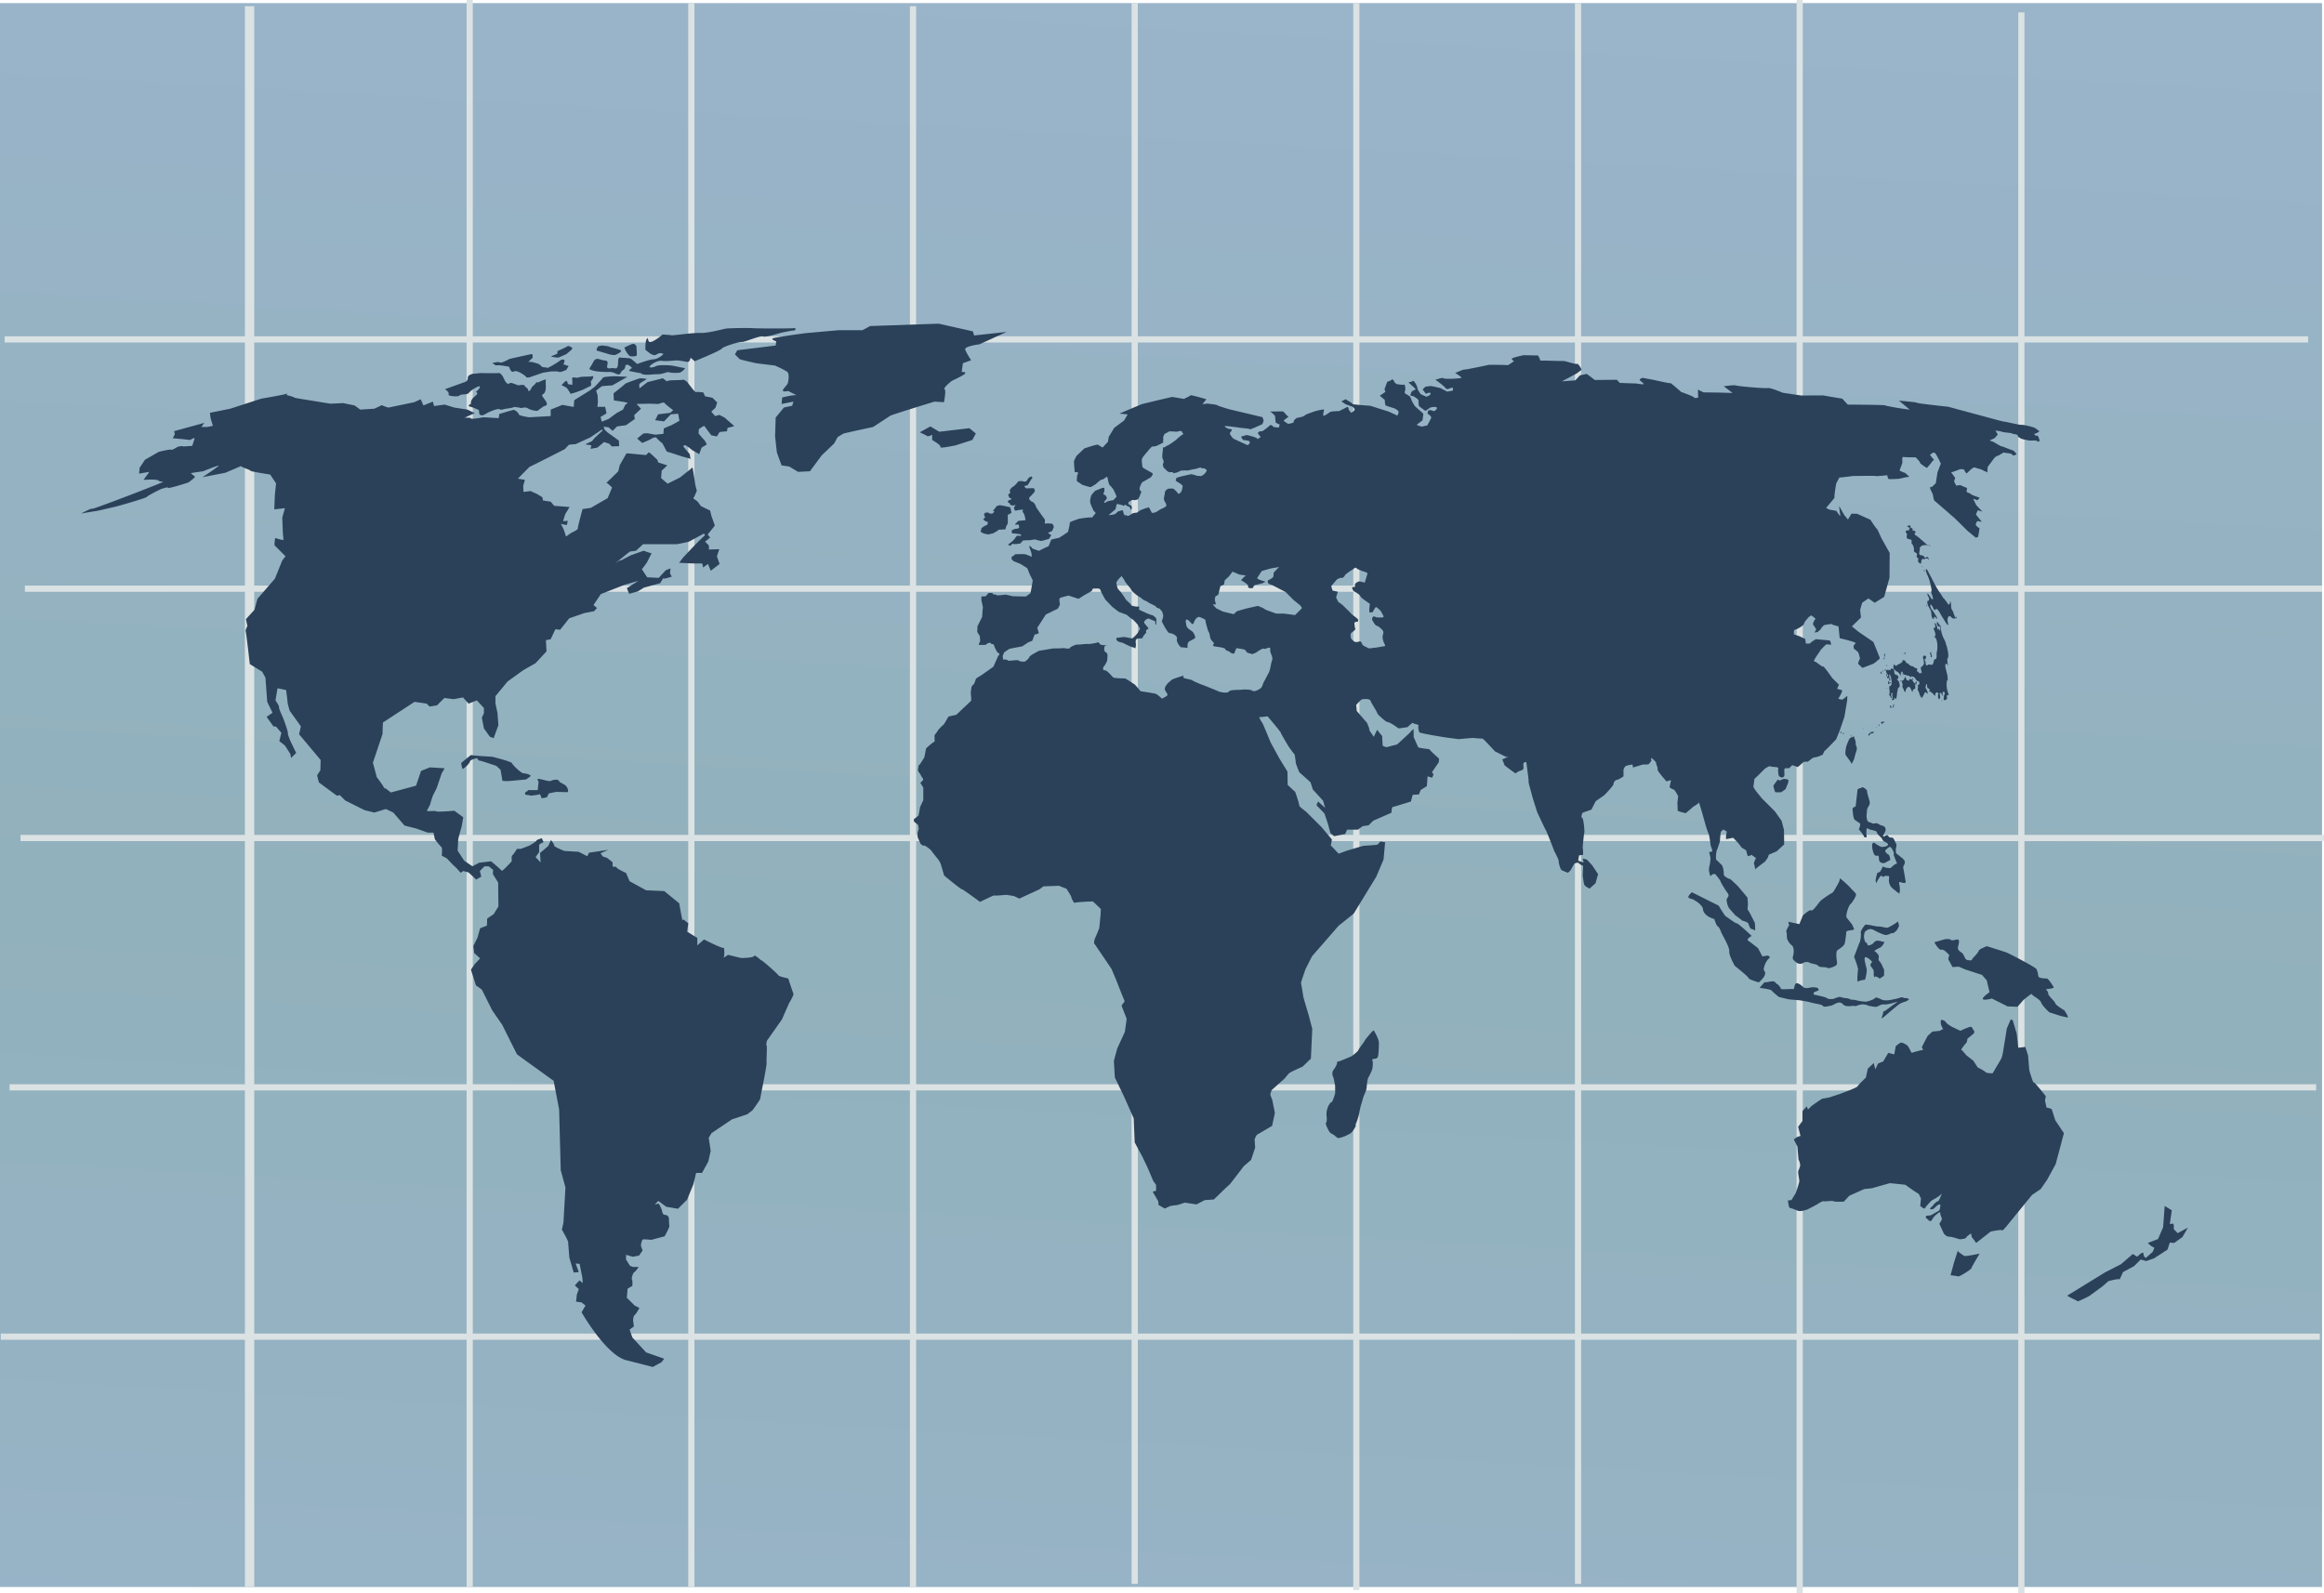 <?xml version="1.0"?>
<svg xmlns="http://www.w3.org/2000/svg" xmlns:xlink="http://www.w3.org/1999/xlink" version="1.0" width="747.762" height="512.729" viewBox="0 0 747.762 512.729">
  <defs>
    <linearGradient x1="541.44" y1="267.47" x2="514.17" y2="810.94" id="a" gradientUnits="userSpaceOnUse" gradientTransform="matrix(1.039 0 0 1.157 -763.264 -561.145)">
      <stop offset="0" stop-color="#9ab4ca"/>
      <stop offset=".5" stop-color="#91b1bc"/>
      <stop offset="1" stop-color="#9ab4cb"/>
    </linearGradient>
    <linearGradient x1="541.44" y1="267.47" x2="514.17" y2="810.94" id="b" xlink:href="#a" gradientUnits="userSpaceOnUse" gradientTransform="matrix(1.039 0 0 1.157 -763.264 -561.145)"/>
  </defs>
  <path fill="url(#b)" d="M-733.881-251.576H13.26V258.16h-747.141z" transform="translate(733.881 252.574)"/>
  <path fill="#dbe2e3" d="M150.13 0h1.994v510.734h-1.995zM221.446.998h1.995v509.736h-1.995zM292.773 1.995h1.995v508.739h-1.995zM364.1.998h1.995v508.739H364.1zM435.417.998h1.995v510.734h-1.995zM506.744.998h1.995v508.739h-1.995zM578.061 0h1.995v512.729h-1.995zM649.388 3.99h1.995v508.739h-1.995z"/>
  <path fill="#dbe2e3" d="M742.657 108.23v1.995H1.491v-1.995z"/>
  <path fill="#dbe2e3" d="M78.805 1.995h2.993v508.739h-2.993z"/>
  <path fill="#dbe2e3" d="M747.18 188.464v1.995H8.008v-1.995zM747.762 268.699v1.995H6.596v-1.995zM745.234 348.933v1.995H3.07v-1.995zM746.41 429.167v1.995H.255v-1.995z"/>
  <path d="M92.432 126.656c.064-.025.096-.049.096-.066 0-.112-.045-.05-.096.066zm161.2 188.237s-3.038-.633-3.17-1.013c-.125-.378-5.32-4.938-5.44-4.811-.135.124-2.16-2.036-2.415-1.395-.248.633-4.179.633-4.179.633l-4.18-1.02s-1.768 1.274-1.391.76c.38-.505.125-3.543 0-3.033-.126.5-6.337-2.663-6.337-2.663l-2.158 1.9v-2.408l-3.285-2.024.383-2.662-1.53-1.267s-.247.378-.375.127c-.125-.251-1.014-5.319-1.014-5.319l-4.818-3.929-5.821-.254-5.324-2.921-1.14-2.656s-3.042-1.388-3.042-1.77c0-.378-.878-.124-1.139-.256-.246-.122-.119-1.386-.119-1.386l-1.404-1.148-.5-.34-1.24-.376-.758-1.059s2.756-1.23 2.471-1.132c-.278.09-6.171.943-6.171.943l-.57 1.137-2.756-1.422-4.655-.287s-3.331-1.327-3.236-1.705c.1-.382-1.043-1.806-1.043-1.806s-.76 1.806-.95 1.995c-.188.19-2.56 2.185-2.56 2.185l.182 3.045-1.612-1.717 1.143-1.616v-2.277c0-.29 1.425-.95 1.425-.95l-.57-1.231s-1.707.473-1.707.76c0 .283-2.28 1.612-2.28 1.612l-2.76 1.043h-1.233s-1.232 1.99-1.527 2.091c-.281.097-.18 1.905-.18 1.905s-3.047 3.412-3.238 3.034c-.19-.379-3.413-3.034-3.413-3.034l-3.808.467-2.182 1.145-2.661-1.806-2.088-3.23.195-3.798 1.137-4.187.474-2.75-2.85-2.095s-5.795.475-5.795.19c0-.28-3.14.1-3.042-.19.09-.282 1.14-2.086 1.14-2.376 0-.286.763-2.468.763-2.468l1.236-2.467 1.614-4.742.946-1.624-4.747-.283-2.852 1.139-1.614 4.754-8.078 2.183-1.994-1.518s-.19.855-.089.38c.09-.474-2.473-3.805-2.473-3.805l-1.237-4.65s3.235-9.602 3.133-9.407c-.094.186.102-3.522.102-3.522l10.164-6.646 3.89.569.95.95 2.38-.387 2.375-2.371 3.035.381 2.942-.567 1.81 1.997 2.653-1.043 1.427 1.523.861.943v1.62l-.664 1.517.664 3.422 1.899 2.664 1.234.472 1.52-4.179-.288-3.896-.663-3.143v-2.279l3.899-4.74 5.03-3.616 3.99-2.28 3.516-3.799-.189-3.61 1.528-.282 1.506-3.228 1.522.178 2.951-3.702 4.934-1.705 3.047-.567.95-1.045-1.14-.95 2.373-3.521 7.509-2.945 4.563-1.33-3.711 2.378.76 1.801 2.756-.758 1.997-1.232 5.223-1.424s1.242-2.094 1.046-1.618c-.182.474 2.664-.476 2.664-.476l-.568-1.143.19-1.519-1.518.571-2.291 2.47-3.7-.182-1.706-2.57 1.614-2.186s1.612-3.23 1.518-3.035c-.097.184-2.561-.763-2.561-.763l-3.709 1.324c-.378 0-3.894 2.093-3.802 1.81.097-.285-1.806 1.044-1.806 1.044l4.844-3.889 1.998-.29 2.282-2.094h10.926l3.706-.761 4.938-2.657.386.477-2.093 1.99-2.566 2.662-2.476 2.656-1.232 1.619 3.896.189s3.037.076 3.326 0c.38-.096.474 1.327.474 1.327l1.612-1.138.86 2.185 2.853-2.185-.86-2.471.765-2.285-3.327.102v-1.237s-1.232-1.425-1.329-1.238c-.099.193 1.899-1.61 1.802-1.421-.094.19-.859-.948-.859-.948l2.288-2.859-1.138-3.225-.387-1.61-2.946-1.427-1.043-1.428-1.334-1.043 1.05-2.472-.478-1.803s-.85-5.893-.946-5.706c-.1.193-3.997 3.235-3.997 3.235l-3.984 1.998-2.097-1.806.197-2.382 1.805-1.708-2.951-.949-.19-.76s-2.658-2.66-2.846-2.473c-.19.198-.855.862-.855.862l-6.273-.579-2.184 3.804-.473 1.994s-3.437 3.438-3.856 3.703c.25-.073 1.859 1.527 1.859 1.527l-1.43 3.414-5.414 3.135-2.656.385s-1.618 5.895-1.523 6.272c.094.383-2.183 1.421-2.183 1.421l-1.616 1.142-.668-2.086s-.728-1.597-1.017-2c.424.174 1.967.38 1.967.38l.29-1.335-1.524.099.668-2.187 1.424-2.37-4.943-.382-1.13-1.333-2.477-.381-.195-1.048-1.71-1.042-2.092-.949-2.275.285-.097-1.991.567-1.9-2.275-.379s3.991-4.09 3.896-3.899c-.102.19 11.205-5.611 11.205-5.611l1.334-1.418 2.181-.196 4.75-2.18 3.611-2.47.38.191-2.75 2.564-.76.944-2.186 1.048 1.998.283-.291 1.145 2.19-.382 2.18-1.806 1.718.576.762.847 2.37-.095-.095-1.803-3.7-2.658-.865-.853-.375-.953 1.609.197 1.34 1.139 1.422-1.431 2.85-.374 2.849-2.004-.185-1.232 2.182-2.088-1.43-1.517 3.804-.095 3.319.095s1.62-.758 1.906-.284c.286.474 2.754 2.275 2.754 2.275l-.95.856-3.9.48-.949 1.894 2.857.385 2.18-2.28 2.373-.192.382 2.276s-2.657 1.523-3.036 1.617c-.38.102-1.999.854-1.999.854l-.095 1.716-2.565.281-2.659-.47-1.232.091-1.999 1.613 1.616 1.425s2.377-.95 2.756-1.233c.378-.283 1.613-.857 1.896-.378.285.474 1.896 1.803 1.896 1.803l1.34 2.573 1.234.377 3.796 1.234s2.663.666 2.663.852c0 .19-.278-1.613-.278-1.613l-2.008-2.377s-.088-.664.569-.48c.672.19 2.29 1.61 2.29 1.61.28.096 2.183 1.246 2.183 1.246l.758-2.093 1.708-1.046-.66-1.236-.952-1.041-1.043-1.236.092-1.423s.286-.197.57-.38c.284-.187 1.14-.854 1.332-.48.186.38 2.094 2.853 2.094 2.853l1.797.377.86-1.422s2.37-.288 2.37-.19c0 .095.192-1.14.192-1.14l2.188-.567-3.136-2.764-1.708-.857-1.336.382-1.226-1.425 1.327-1.23.574-1.715-1.522-1.518-2.376-.474-.575-1.24s-1.991-.283-2.277-.097c-.288.197-1.711-1.707-1.711-1.707l-1.236-1.612c-.192-.097-.855-.766-1.234-.666-.386.095-4.371.19-4.371.19l-.95.285-1.232-.954-4.945 1.239-2.561 1.995s-.188-1.141 0-1.424c.184-.285 1.99-1.33 2.277-1.519.284-.19-2.184-.29-2.184-.29s-4.563 1.524-4.752 1.809c-.19.283-3.707 3.037-3.707 3.037l.102 2.282 3.226.478 1.234.278-.855.765-.663 1.424-2.088 1.14-2.571 1.897-2.185.853-.377-1.517 1.899-1.14s-.38-2.37-.571-2.183c-.19.19-2.182-.094-2.279.19-.092.287.097-1.8.097-1.8l-.097-2-.474-1.524s1.617-1.328 1.897-1.422c.286-.095 3.327-.286 3.327-.286l4.846-2.754-3.992-.186s-3.7.09-3.895.475c-.19.38-2.655 2.942-2.655 2.942l-1.522 1.14-5.036 3.14-.192 2.182-2.088-.378-1.517-.287-3.795 1.519v2.09l-6.948.384s-3.32-.48-3.32-.95c0-.48-1.234-1.427-1.612-1.427-.387 0-4.66 1.33-4.66 1.33l-.19 1.327-4.94-.28s-4.084.754-3.988.379c.095-.379-2.188-.193-2.188-.193l3.42-1.52-2.371-1.14-4.282-.663-3.037-.95-3.414.476-.38-1.423-3.047 1.23-.855-1.995-2.088.953s-7.79 1.614-8.172 1.707c-.377.097-2.275-.76-2.275-.76l-2.384 1.139-4.554.284-1.81-1.327-3.703-.759-4.086.19-7.605-1.24s-4.367-.664-4.082-.764c.284-.096-2.371-.76-2.371-.76s.106-.317.189-.501c-.932.394-8.36 1.64-8.36 1.64l-9.973 3.235-6.558 1.328s.19 1.71.281 1.992c.097.291.667 2.187.667 2.187l-1.804.38h-1.908l.96-1.328-9.702 2.659.199 1.044-.67 1.236 3.04.284 2.569.285s1.424-.852 1.424-.568c0 .285-.76 2.465-.76 2.465l-2.943.19c-.19-.284-1.712.101-1.712.101s-2 1.226-2.093.95c-.095-.285-3.985.664-3.985.664l-4.471 2.566-1.706 2.564-.19 1.897 3.325-.565-1.903 2.568 2.186-.1s2.568 0 2.758.386c.192.38 1.327.191 1.327.38 0 .193-22.611 8.93-22.803 8.647-.19-.29-3.513 1.517-3.513 1.517s4.365-.758 4.656-.758c.283 0 6.74-1.523 6.74-1.523l3.043-.856s6.557-1.899 6.645-2.185c.097-.288 4.66-2.662 4.945-2.662.286 0 1.805-.663 1.903-.281.09.378 6.555-1.706 6.555-1.706s2.277-1.62 2.092-1.905c-.197-.285-1.523-1.045-1.143-1.137.378-.097 3.794-.576 3.794-.576s5.134-2.086 5.04-1.805c-.095.288-5.225 3.712-5.225 3.712l7.318-1.428 2.948-1.239s2.468-1.138 2.279-.852c-.191.284 2.85 1.137 2.85 1.421 0 .285 6.363 1.24 6.363 1.24l1.902 2.85-.385 3.702-.188 4.66 3.419-.381-.85 3.039.195 5.039s.183 1.803.183 2.087c0 .285-2.66-.567-2.66-.567s-.382 2.183-.098 2.466c.296.285 3.427 3.42 3.427 3.42l-1.046 1.333-2.38 5.89-5.606 6.457-.946 3.524-2.757 3.035.476 2.186s-.76 1.524-.563 1.711c.182.188 1.326 10.546 1.326 10.546l3.992 2.468 1.042 1.901.57 7.79 1.707 3.514-1.897 1.331 2.183 3.034.857.1 1.716 1.991-.67 2.664 1.802 1.423 1.714 2.662.286 1.327 1.618-1.612-1.618-3.325s-1.14-2.476-1.044-3.039c.095-.572-1.517-4.848-1.517-4.848s-1.528-3.233-1.333-3.516c.185-.287-1.146-2.181-1.146-2.181l.67-3.894 2.755.569s.475 3.603.475 3.99c0 .378.666 2.66.666 2.66l3.608 5.028-.566 2.57 6.932 8.263-.096 3.328-1.046 1.611.57 2.285 5.798 4.274.948-.187 1.708 1.71 6.268 3.138 3.137.761 3.712-1.143 2.372 1.143 3.611 4.18 3.705.945 3.796 1.336h1.814l.475 2.18s1.71 2.188 2.09 2.473c.377.284.095 2.757.095 2.757l1.612.849 1.902 1.999 1.234 1.145 1.334 1.517.852-.57 1.711.473 2.465 2.285 1.616-.956-.465-1.802 1.508-1.518h1.334l1.428 1.137-.097 1.33 1.71 2.755.096 7.696-1.52 2.474-2.094 1.425-.09 2.273-2.189.854-.854 3.042-1.332 2.662.284 2.277 1.904 1.711-1.714 1.814-1.231 1.8 1.13 3.604s.568 1.81.568 1.617c0-.19 1.814 1.242 1.814 1.242l3.324 6.641 3.225 4.664s4.692 9.457 4.787 9.531c1.417 1.042 11.756 8.488 11.756 8.488l1.763 9.247.515 19.506 1.517 5.58-.639 11.276-.5 2.277s2.023 3.546 2.023 4.058c0 .506.379 4.934.379 4.934l1.391 4.815 1.646-.124-1.013-2.786 1.27.127.88 4.43.125 1.77-1.005-.885-.89.885-.634.763 1.267 1.145-.631 1.762-.252 2.287 1.773.254 1.266 1.011-1.266 2.153s7.85 13.809 14.439 15.452c6.589 1.653 8.488 2.156 8.488 2.156l2.792-1.522.876-1.137-5.822-2.026-4.433-4.82-.89-2.529 1.393-1.01-.25-1.905s0-1.391.5-1.77c.511-.378 1.523-2.28 1.523-2.28l-1.524-.761-2.53-2.53.253-2.921 1.524-.88s.122-1.652-.127-2.03c-.26-.375.38-2.282.76-2.406.383-.13 1.386-1.652 1.386-1.652h-1.765l-1.011-.375-1.272-2.021v-1.527l2.153.633 2.033-.382 1.139-1.645s-.38-1.012-.506-1.39c-.127-.379.253-2.03.632-2.156.378-.12 2.657.127 2.657.127l4.309-1.137s1.649-2.918 1.523-3.424c-.127-.505-.127-2.153-.127-2.153s0-1.137-1.011-1.272c-1.02-.122-1.02-.496-1.272-1.521-.258-1.01-1.02-2.15-1.02-2.15l-1.262.254 1.143-1.137 2.533 1.894 3.797.64 2.916-2.917 2.03-4.942.884-3.675h1.897l2.024-3.673.765-3.418-.633-4.186.885-1.512 6.585-4.434 4.945-1.65 1.654-1.272s2.525-3.415 2.525-3.795c0-.38 1.016-5.324 1.016-5.324s1.137-5.82 1.007-6.198c-.123-.386.257-5.45 0-5.578-.255-.124.13-1.523.13-1.523l4.815-6.838 2.28-5.2s1.654-2.657 1.398-3.162c-.258-.507-1.648-4.813-1.648-4.813zm50.097-185.452s.765-3.805.196-4.185c-.577-.378 2.28-2.659 2.28-2.659s4.174-1.901 4.365-2.466c.189-.574-1.139-.391-1.139-.391l.377-2.846 2.665-.95s-1.517-2.283-1.903-3.425c-.375-1.129 4.563-1.704 4.563-1.704l8.741-3.99-10.447 1.139-.386-1.326-11.024-2.473-22.034.765-2.467 1.33h-7.612l-10.636.95s-10.07 1.326-10.641 1.705c-.566.383 1.142.952 1.142.952l-.19 1.331-12.356 1.523-.755 1.33 1.517 1.518c.186.19 5.32 1.328 5.32 1.328l6.082.76s3.422 1.522 3.985 2.086c.575.57.391 2.288.197 3.238-.197.95-.76 1.138-1.519 2.278-.763 1.144 1.519.57 1.519.57l2.662 1.327s-.76 0-1.905.198c-1.145.189-2.662.563-2.662.563l-.19 2.097 3.808-.759-.392 1.327-2.655.569-2.656 3.226-.192 6.08.568 5.13 1.52 4.182 2.472.38 2.852 1.711 3.805-.194 3.794-5.128 3.988-3.8 1.141-2.09 1.905-1.138 4.174-.948 5.324-1.145s4.934-3.23 5.511-3.61c.565-.38 14.246-4.553 14.246-4.553l3.042.188zm3.807 13.866l5.32-1.708 1.134-2.088-2.083-1.708-9.696 1.139-2.85-1.714-3.415 1.903s1.707.76 2.277 1.139c.569.38 1.709-.379 1.709-.379v1.71s3.04 1.707 2.655 2.281c-.376.568 4.949-.575 4.949-.575zm9.37 25.903l-1.076.703-.318 1.206.95.568 1.522.317 1.578-.38 1.339-.76.375-.379 2.218-.137.253-.94.512-.954v-2.723l1.202-.698-.386-1.769-1.896-.442-1.518-.254-1.012.315-.58.822s-.938 1.014-.752.819c.196-.183.695-.183.576.132-.132.315-.644.631-.644.631h-.748l-.647-.38-.945.126-.32.57.389.888-.641.636.76.634.757.183-.118.89-.83.376zm7.534-7.469c.445.184.632.444.57.63-.056.197.95.32.95.32l.827-.187-.569.886s.124.57.312.825c.195.253.83 0 .83 0s1.521-.254 1.712-.19c.185.06-.068.632-.068.632l.575.884s.31 1.27.374 1.646c.068.386-.507.251-.507.251s-1.193.19-1.458.134c-.253-.064-.754.437-1.196.941-.447.517.063.321.063.321h.941s.075.63.134.893c.057.252-.762.5-1.01.437-.253-.06-1.396.51-1.396.51l.059.951 1.398.126 1.396.19.252.443s-.896.19-1.144 0c-.253-.19-1.013 1.012-1.013 1.012l-.695.76-1.463 1.139.822.382.509-.636 1.274.063 1.383-.189s.832-1.013 1.022-1.013c.185 0 2.152-.06 2.152-.06s1.583-.318 1.773-.191c.189.127 1.458.383 1.655.443.186.062 2.655-.696 2.655-.696s.505-.822.63-1.075c.132-.253-.692-.506-.88-.696-.19-.191.629-.442 1.012-.632.377-.189.504-.888.697-1.202.182-.313-.256-.955-.32-1.14-.061-.195-.95-.137-1.2-.195-.253-.066-1.33.058-1.33.058l.058-1.265s-2.977-4.052-2.913-4.241c.063-.185-.697-1.393-1.013-1.452-.317-.064-.698-.326-1.078-.832-.377-.502.507-1.14.507-1.14s1.073-1.138 1.202-1.39c.127-.254-.13-1.012-.316-1.076-.193-.062-2.403.064-2.403.064s-.631-.506-.573-.695c.066-.199.699-.258.89-.258.18 0 1.329-2.211 1.582-2.275.25-.068-.193-.633-.193-.633l-.882.369-.824 1.212s-.766.189-1.077 0c-.313-.191-.952 0-1.205-.064-.253-.072-.831.76-.831.76s-.878.95-1.134 1.011c-.253.064-1.14 1.077-1.077 1.139.069.063.126.89.126.89s-.19.312-.506.376c-.315.062.252 1.138.252 1.138l.766.385s-.45.439-.701.38c-.258-.07-.827.636-.385.822zm297.938-13.742c0-.053-.028-.053-.082-.02.055.04.082.055.082.02zm-77.765 111.795c.127-.19 1.897-1.077 1.959-1.525.066-.434 1.33 4.124 1.33 4.124l.894 3.165s.69 2.277.945 2.722c.254.447.628 3.358.628 3.613 0 .25.833 1.955.45 2.15-.388.189-1.013.061-.892.317.134.25.44 1.646.44 1.909 0 .25-.186 1.954-.306 2.272-.134.318-.19 1.142-.19 1.515 0 .383.242 1.086.242 1.27 0 .193.196.508.196.508s.257.13.378-.19c.13-.319 1.078-.443 1.21-.319.123.13 1.578 1.834 1.708 2.347.124.503 1.708 2.978 1.894 3.23.192.254 1.019 1.08.502 1.773-.502.696-.502.822-.434 1.2.062.379.255 1.77.883 2.54.64.755 1.962 2.211 1.962 2.211s1.652 1.148 1.906 1.465c.248.313 2.087.502 2.282 1.26.181.76.692 1.526.692 1.526s1.453.438 1.453.634c0-.157-.016-2.37-.184-2.671-.186-.309-1.705-3.416-1.902-3.604-.185-.192-.501-.632-.312-1.448.19-.833-.129-2.988-.129-2.988l-2.976-3.549s-2.598-2.535-2.66-2.404c-.062.124-2.031-.762-1.955-1.522.051-.758-.205-2.655-.772-3.1-.563-.441-1.07-1.144-1.514-1.395-.44-.26-.124-2.664 0-2.98.122-.317 1.137-3.1 1.078-3.285-.07-.19.251-2.786.251-2.786s.82-1.088 1.01-.705c.195.379 1.078 0 .823 1.14-.25 1.149-.12 1.845-.12 1.845l2.273-.448 1.589 1.65 1.143 1.515 1.455.89s.379 1.712.568 1.831c.194.132 1.141-.378 1.141-.378l1.457 1.02s-.827 1.516-.63 1.902c.186.379.37 1.705.37 1.705l1.4-1.142 1.778-1.33.886-1.267.316-.947 2.528-1.083 2.41-2.215-.06-4.69-.761-2.91-2.153-3.041-4.185-4.177-1.64-2.026s-1.143-1.457-1.084-1.833c.065-.387.312-2.408.312-2.408l1.148-1.08 2.22-2.216s1.518-1.013 1.772-.762c.252.255 2.277.191 2.343.379.058.19.324.13.186.505-.127.379.062 2.093.25 2.284.196.19.642.375.83.442.179.06.821-.193.887-.571.065-.377-.066-1.71 0-2.027.065-.315.189-.315.381-.379.19-.063 1.134 0 1.134 0l1.02-1.013 1.77.633 1.9-1.65s1.015-.185 1.143-.06c.124.131 1.777-1.265 1.777-1.265l1.708-.382 1.515-.634s.633-1.458.633-1.27c0 .192 3.678-3.669 3.678-3.669l1.202-2.978 1.454-4.243.885-5.263.067-1.517s-1.397 1.137-1.583 1.205c-.192.06-1.329-.25-1.329-.25l.883-1.588s.508-1.138.254-1.202a98.202 98.202 0 01-1.522-.442s.546-1.247.627-1.328c-.116 0-2.204-2.156-2.204-2.156s-2.79-3.99-2.918-3.676c-.127.318-2.277-1.517-2.474-1.517-.181 0-.312.062-.436-.315-.127-.382 1.9-3.042 1.962-3.239.062-.183 1.832-2.151 2.157-2.086.308.063 1.388.125 1.388.125s-.26-1.264-.446-1.327c-.184-.062-4.49-.442-4.49-.442s-1.708 1.013-1.773 1.266c-.073.252-1.453.128-1.453.128l-.194-1.458-1.72-.822-1.957-.696.067-1.331s1.197-.44 1.39-.578c.189-.127 1.707-.879 1.831-1.518.127-.635 1.143-1.646 1.274-1.837.124-.189.944-.885 1.13-.758.196.125 1.406 1.013 1.27 1.076-.118.062-.942 1.396-.76 1.77.196.387 1.082 1.528.958 1.714-.124.194-.509.89-.509.89l.951-.126s1.202-.95 1.137-1.075c-.062-.137.951-1.206 1.14-1.206.19 0 2.285-.45 2.34-.26.068.192 2.159.696 2.159.696l.381 3.807s5.068 1.202 5.068 1.52c0 .315-.572.819-.572.819s-.064 1.014.19 1.145c.252.12 1.074.819 1.268 1.076.197.253.572 1.967.572 1.967s-.693 1.517-.572 1.708c.124.192 1.393 1.33 1.393 1.33l3.612-1.394s1.96-1.518 1.96-1.708c0-.194-2.087-5.26-2.087-5.26l-4.818-3.3-2.083-1.708 2.91-2.847-.255-2.468s.633-2.415.76-2.415c.134 0 1.902-1.262 1.902-1.262l2.024 1.4 3.042-1.904 1.711-6.138.062-7.987-2.724-4.876s-1.264-2.976-1.46-2.976c-.19 0-2.022-2.856-2.022-2.856l-4.244-1.896-1.841-.063-1.136 1.897-1.198-1.455-1.648-2.91.186 1.771s.255 1.139.178 1.392c-.048.253-1.259-1.584-1.259-1.584s-2.026-.377-2.151-.377c-.123 0-1.14-.575-1.14-.575s2.987-3.475 2.728-3.35c-.251.123.506-4.434.506-4.434s1.075-2.158 1.137-2.03c.065.128 4.174-.443 4.174-.443s7.538-.122 7.476 0c-.062.132 3.678-.248 3.678-.248s.121 1.077.449 1.204c.308.124 3.347-.068 3.347-.068l2.218-.504 1.072-.13s-1.326-1.328-1.519-1.328c-.189 0-1.453-.574-1.577-.638-.132-.064.948-2.465.882-2.846-.058-.382-.186-1.71.317-1.583.506.13 3.934.13 3.934.13s1.386 1.324 1.386 1.705c0 .379 2.219 1.708 2.219 1.708s1.207-1.33 1.329-1.58c.106-.202.747-.916.992-1.034-.305-.25-1.3-1.561-1.3-1.561s1.071-1.207 1.639-.574c.577.634 1.838 3.356 1.838 3.356s-1.143 2.848-1.143 3.106c0 .248-.44 2.853-.44 3.045 0 .188-1.27 1.326-1.27 1.326s-.626 0-.626.316c0 .315.878 2.023.878 2.023s.327 1.967.505 2.086c.194.139 6.53 5.64 6.53 5.64l4.114 4.061 2.667 2.212.755-.187s.638-3.101.384-2.982c-.257.132-1.271-.944-1.14-1.13.123-.202.376-1.09.69-1.024.322.068 1.27.25 1.27.25l-1.9-2.403.63-1.327 1.462.442-1.965-2.087-1.013-2.03s1.077.25 1.148.438c.056.202 1.2-.813.819-.88-.383-.07-2.662-.891-2.662-1.082 0-.188-1.326-.504-1.4-.76-.057-.252.257-1.264.074-1.264-.19 0-2.153-.886-2.153-.886l-1.275.183-.697-1.385.378-1.077s-1.213-1.723-1.322-1.833c.096.087 2.706-.91 2.954-1.016-.016.041 1.234-.103 1.344.372.132.51.696 1.018.696 1.018l1.337-1.266s.948-.827 1.328-.64c.38.19 2.217.578 2.476.826.226.232 1.379.56 1.557.768-.018-.266.023-1.088.023-1.088l.054-.694 1.786-2.405s.688-1.011 1.329-1.145c.633-.12 1.959-1.26 2.212-1.068.254.186 2.355.127 2.607.696.248.568 1.389-.19 1.389-.19s-1.083-1.328-1.14-1.206c-.06.126-3.551-1.398-3.739-1.328-.192.058-2.528-1.396-2.528-1.396s-1.21-.443-1.268-.443c-.062 0 .943-.508 1.322-.635.383-.124 1.272-1.328 1.272-1.328s-.44-.822-.698-1.076c-.256-.251 1.394-.062 1.962.19.568.254 3.427.38 3.358.57-.07.188 1.9.188 1.835.697-.065.507.697.63.951.885.255.255 2.66.633 2.79.697.117.062 2.524-.19 2.524.187 0 .382.764-.06.764-.06s-.379-1.835-.823-1.71c-.448.126-1.275-.507-.7-.63.573-.126 1.65-.76 1.335-.888-.321-.124-.825-.76-1.585-1.08-.757-.316-3.8-1.006-4.116-.887-.313.132-5.069-1.016-5.376-1.016-.324 0-1.97-.437-1.97-.437l-16.215-4.372s-10.07-1.074-10.01-1.27c.068-.184-5.825-.695-5.825-.695l3.488 2.915-3.488-.504s-4.303-.697-4.43-.888c-.13-.187-12.041-.252-12.041-.252l-1.77-1.909s-5.704-.94-5.893-1.004c-.189-.07-7.286 0-7.286 0l-5.942-.888s-3.996-1.714-4.883-1.521c-.886.19-9.626-.57-10.136-.826-.502-.254-3.981.255-3.981.255l2.835 2.154-4.678-.13-4.688-.065-1.777-.884.072 2.598s-1.334.246-1.334-.069c0-.316-4.12-1.77-4.12-1.77s-3.425-3.036-3.482-2.846c-.065.188-5.562-1.078-5.562-1.078l-3.432-.63s-1.012.441-.888.696c.127.252 1.456 1.138 1.267 1.327-.19.188-2.274-.189-2.274-.189l-5.386-.19-.957-1.012-7.093.064s-2.659-2.093-2.726-1.972c-.057.127-2.024.455-2.024.455l-1.522 1.642-4.303.318 4.63-2.472 1.647-1.2c.119-.325-1.152-2.22-1.397-1.97-.25.257-3.868-.885-4.057-.885-.19 0-5.637-.127-5.637-.127-.385-.062-2.09 0-2.09 0s-.633-1.77-.95-1.708c-.314.064-4.437-.064-4.437-.064s-3.67.76-3.808 1.139c-.113.383.706.76.706.76s-1.962 1.456-2.155 1.33c-.186-.128-5.893-.128-5.893-.128s-7.915 1.708-7.915 1.517c0-.162-2.37.85-2.921 1.092.465.41 2.127 1.355 1.908 1.578-.252.251-5.577.505-5.766.124-.17-.348-2.275.455-2.61.505.384.16 2.877 2.109 3.05 2.406.19.315.648.76 1.268.506.633-.253 1.202-.506 1.332-.253.127.253 0 .822 0 .822s-1.587.318-1.77.318c-.18 0-2.092-1.078-2.283-1.14-.186-.063-2.72-.633-3.04-.633-.325 0-1.716.19-1.716.19s-1.075.95-.824 1.078c.263.125.894 1.327 1.086 1.205.187-.132 1.33-.638 1.389-.065.065.563-1.327 1.014-1.327 1.014s-1.908-.766-1.97-.95c-.062-.198-.95-1.27-.95-1.84 0-.571-1.137-2.595-1.454-2.28-.313.317-1.453.443-1.453.443l1.394 1.266s1.2 1.01.883 1.076c-.314.064-1.202.568-1.261.76-.065.19-.762 1.263.058 1.263.824 0 2.155 1.272 2.155 1.272s.062 1.712.186 1.965c.127.253 2.086 1.58 2.086 1.58s1.213-.76 1.392-.947c.2-.19 1.847-.506 2.226-.127.38.378-.763 1.328-1.077 1.14-.32-.192-1.013-.382-1.329-.256l-.323.126s-.44.95 0 1.14c.447.192 1.024.825.957 1.14-.068.315-1.267 2.47-1.267 2.47l-1.778.38c-.632-.126-1.642-.57-1.642-.57l1.898-1.453.255-1.967s.065-.126-.44-.57c-.518-.44-2.286-2.022-2.286-2.022s-1.075-1.776-1.075-1.966c0-.198-.505-1.145-.505-1.145s-1.206-.822-1.46-.879c-.248-.065-.248-.765-.055-1.143.186-.382-.193-2.088-.258-1.837-.073.255-2.221-.062-2.477-.125-.255-.062-.82-.76-.82-.76s-.314-1.072-.83-.632c-.5.442-1.386.632-1.386.632l-.885 2.34.25.951-1.772 1.207s1.496 1.286 1.634 1.385c-.107-.053.08 1.277.139 1.592.057.316 2.72 1.014 2.72 1.014s1.395.568 1.519 1.137c.13.57-.382 1.267-.382 1.267l-2.717-1.267-6.024-1.897s-5.82-.378-5.697-.568c.132-.189-2.22-1.523-2.22-1.523l-1.33.695s1.264.892 1.46.948l2.09.766s.572.316.697.824c.132.504-1.075 1.137-1.075 1.137s-.82-.886-.82-1.074c0-.19-.196-.95-.448-.825-.254.127-2.596 1.331-2.596 1.331s-2.66.062-2.98.315c-.317.253-2.026 1.46-2.153 1.14-.13-.317.251-1.646.194-1.899-.066-.252-2.664.446-2.664.446s-3.351 1.073-3.483 1.388c-.125.32-1.643.634-1.904.698-.251.063-.564.063-.564.063s-1.327.827-1.078 1.264c.254.446-1.837.695-1.837.695s-1.326-.82-1.388-1.005c-.061-.173 1.439-1.181 1.582-1.267-.194.126-1.582-1.647-1.775-1.71-.167-.052-3.61.037-4.223.012.4.146 1.627 1.332 1.627 1.507 0 .191.192 2.03.192 2.03s1.005.637 1.199.562c.19-.057-.194 1.081-.194 1.081l-1.7-.189s-.706-1.02-1.275-.443c-.57.575-2.466 2.03-2.59 1.84-.13-.19-1.206.19-1.142.57.065.382.887 1.2.887 1.2s-1.2 1.014-1.083.637c.132-.385-3.286-1.268-3.542-1.204-.263.064-1.716.507-1.716.507l.63 1.075s1.905.126 2.154.506c.263.378-.435 1.138-.636 1.138-.178 0-4.614-2.09-4.614-2.09s-1.46-1.516-1.021-1.958c.455-.444.83-1.139 0-1.139-.819 0-1.705-.637-1.762-.89-.066-.253 4.995.512 4.995.512l2.92.312s-.378.384.762 0c1.136-.38 3.037-1.335 3.292-1.389.254-.074.564-1.275.564-1.275l-.378-1.075-10.887-2.595s-3.616-1.076-3.678-1.265c-.062-.19-3.231-.51-3.231-.51l-1.524.195 1.276-1.587s-4.949-1.461-5.07-1.272c-.133.189-2.156 1.151-2.156 1.151l-3.799-.638-4.881 1.139-4.942 1.207-7.153 3.037 2.66.253-1.146 1.96-3.167 2.352-1.767 2.908-.255 1.584-1.707 1.833s-1.202-.63-1.455-.88c-.251-.26-4.438 1.195-4.438 1.195l-2.53 2.41s-.633 1.206-.76 1.523c-.132.32.19 3.676.19 3.676s1.52 0 1.074.442c-.445.44-.382 2.473-.382 2.473l1.777 1.195s2.34.767 2.666.7c.304-.062 1.452-.822 1.646-.95.176-.123 1.579-1.516 2.021-1.459.442.07 1.58-1.205 1.712-.754.125.444.38 2.026.63 2.406.253.38 1.139 1.077 1.517 1.96.377.888.897 1.778.763 1.96-.132.197-1.016 1.076-1.016 1.076s-1.893.253-2.151.515c-.251.25-.568.376-.758.25-.196-.127.63-1.018.822-1.26.192-.26-.442-1.275-.697-1.213-.257.067-.504-.569-.257-.758.257-.19.194-1.393.194-1.393s-.38-.192-.568-.126c-.19.064-2.408.948-2.408.948s-1.202 1.267-1.265 1.519c-.069.26-.576 1.587-.251 2.533.314.955 1.073 2.475 1.073 2.475s.816.566.505.822c-.311.252-.954 1.203-.954 1.203l-1.512.062s-2.723.322-2.981.443c-.25.13-2.907.948-2.788 1.206.134.252-.572 2.98-.572 2.98-.123.063-2.784 1.962-3.1 1.962-.316 0-2.278.504-2.278.504s-.887 2.343-.947 2.215c-.064-.13-2.985 1.393-2.985 1.393s-2.214-.635-2.277-.89c-.063-.252-.825-.821-.886-.63-.066.192.757 2.162.757 2.542 0 .37.129 1.132-.126.884-.254-.259-1.52-.631-1.77-.76-.26-.124-2.41-.067-2.41-.067h-.887s-1.08.954-1.144.762c-.058-.192-.122.827-.122.827l.63.63 2.286.949 2.152 1.33.823 2.025.948 1.9s-.635 3.926-.752 4.122c-.14.186-1.465 1.078-1.465 1.078l-4.12-.07s-2.027-.44-2.216-.504c-.19-.067-3.042.378-3.098.125-.063-.256-.954-.192-.954-.192l-.448-.504h-1.139l-.95 1.073-1.392.07v1.134s.57 2.603.506 2.413c-.063-.195-.252 3.036-.252 3.036s-1.369 2.752-1.507 2.962c.03.083-.075 1.853-.075 1.853l.825 1.332.126 1.58s-.634 1.454-.38 1.329c.256-.13 2.285.062 2.34-.19.064-.25 1.271-.822 1.455-.381.188.442.89 0 1.088.766.177.759.88 1.834.948 2.021.062.197.567.38.567.38l.19.512-.385.318-1.574 3.542-3.492 2.472-2.086 1.326-.571 1.589-.884 1.013-.255 1.962s.255 2.466.123 2.596c-.123.126-4.748 4.497-4.748 4.497l-2.533.57-1.4 2.408s-1.898 1.769-2.02 2.093c-.133.312-1.08 1.52-1.08 1.52s.063 2.529 0 2.152c-.066-.38-2.721 2.086-2.721 2.086s-.506 2.914-.631 3.045c-.126.12-1.392 2.34-1.587 2.277-.19-.065-.379 1.518-.379 1.773 0 .251.63 1.01.63 1.01s.894 1.717.954 1.526c.06-.196.06.572.06.572l-.882.881s.95 1.462.95 1.65v3.922l-1.017 2.158-.505 2.789-1.525 1.2.063.762 1.333 1.073.195 1.2-.386 1.335v1.335l.956 2.217s.949.759 1.138.568c.19-.191 2.083 1.202 2.34 1.642.255.444 2.594 3.232 2.594 3.362 0 .124.382.758.382.758l1.138 3.864s5.512 4.558 5.639 4.37c.127-.185 5.891 4.113 5.891 4.113s4.63-2.273 4.569-2.08c-.069.185 3.92-.193 3.92-.193l2.41.378 1.766.824 6.467-2.972 1.268-.96 4.999-.183 2.41.94s1.583 2.351 1.583 2.731c0 .38.95 2.086 1.08 1.832.122-.246 5.636-.5 5.83-.44.183.062 2.592 2.412 2.592 2.412l-.126 2.22-.383 3.92-.762 1.902-.752 1.713-.189 1.204s5.691 8.36 5.691 8.422c0 .062 1.458 3.48 1.458 3.48l1.718 4.376 1.014 2.464-1.014 1.393 1.647 4.252-.572 4.174-2.472 5.389-1.074 3.988.316 5.32 2.967 6.145 3.109 7.031.316 7.731 2.476 4.618 1.778 3.733 1.708 4.06.882 1.204s.132 2.027-.068 2.027c-.186 0-1.132.068-.878.44.251.379 1.704 2.915 1.704 2.915l.062 1.143 2.025 1.134 1.785-.82s1.77-.314 1.963-.252c.186.062 2.652-.826 2.652-.826l3.802.57 2.662-1.39 2.914-.19s5.003-4.88 5.003-4.753c0 .127 4.614-5.95 4.614-5.95l2.355-2.032 1.325-3.988-.188-2.59s.445-1.341.884-1.592c.449-.252 4.75-2.785 4.75-2.785l.895-4.183-.83-4.12s-.636-1.576-.636-1.832c0-.25.444-1.398.444-1.398l4.185-3.735s.947-1.203 1.391-1.645c.445-.442 4.365-2.15 4.365-2.15l2.666-2.592.444-9.57s-.95-3.555-1.013-3.865c-.062-.324-1.898-6.333-1.898-6.59 0-.25-.633-3.928-.705-4.25-.05-.305 1.454-4.552 1.454-4.552l2.097-4.123 8.555-9.816 4.818-3.857 7.28-11.915 2.346-5.513.501-5.566-1.515-.255s-.764.886-.953 1.01c-.19.13-4.56.385-4.56.385l-5.322 1.577-2.597.95-2.533-2.655.379-1.898-3.416-4.06-4.816-4.805s-2.416-1.841-2.285-2.026c.13-.195-1.334-4.628-1.334-4.501 0 .127-2.405-2.214-2.405-2.214l-.062-4.248-2.596-4.238-2.845-5.2s-2.412-5.956-2.667-6.273c-.248-.314-1.199-1.895-.885-1.833.316.065 2.596-.253 2.596-.253s4.241 5.007 4.241 5.26c0 .253 2.54 4.492 2.54 4.492s1.897 2.664 1.897 2.468c0-.18.443 2.471.378 2.667-.062.19 1.14 3.105 1.14 3.105l3.613 3.233.758 2.339 3.293 3.61.638 2.283-2.221-2.034s-.697 1.144-.444 1.339c.251.184 2.47 2.53 2.47 2.53l1.085 3.226.824 3.045 1.2 1.013 3.55-.695.628-1.399h3.485l1.519-1.137 1.894-.254s1.46-1.458 1.585-1.522c.13-.064 5.767-2.528 5.767-2.528s.123-1.845.379-1.845c.254 0 5.896-1.773 5.896-1.773l.568-2.151 2.02-.127.571-1.454 1.964-1.202.247-3.169 1.461.439.447-1.078-.506-.689 2.218-3.23.062-1.146-2.154-1.962-1.01-1.075s-3.423-.384-3.554-.637c-.124-.255-1.453-3.297-1.453-3.297 0-.944.062-2.66-.13-2.53-.183.126-1.262 1.328-1.262 1.328l-3.92 3.613-3.428.886s-1.135-.317-1.202-.504c-.062-.191-.189-3.107-.189-3.107s-1.463-1.71-1.52-1.961c-.062-.254-1.143 2.22-1.143 2.22s-1.648-2.22-1.462-2.29c.19-.059-.758-2.213-.758-2.213l-3.288-3.796-.19-1.967s1.584-1.714 1.835-1.778c.251-.062 2.532-.376 2.788.45.254.816 2.154 3.613 2.154 3.992 0 .378 2.909 2.91 3.23 2.846.311-.062 1.448.57 1.835.824.378.252 1.133.696 1.453 1.017.316.31 1.14.126 1.14.126l2.091-.32s1.708-1.647 1.776-1.33c.056.324 2.021.45 1.77.887-.254.445.07 1.715.251 2.094.198.383 8.741 1.712 8.741 1.712l3.934.506s4.17-.383 4.425-.383c.252 0 2.921.259 3.173.186.248-.056 4.05 4.12 4.05 4.12l3.547 1.78.819-.066-2.016.889s.687 1.583.687 1.771c0 .19 3.55 2.725 3.55 2.725s1.265-.828 1.454-.828c.194 0 1.08-.315 1.145-.759.062-.442-.194-1.706.124-1.833.323-.127.757-.51.831.064.056.566.829 6.013.697 6.072-.139.075 1.075 4.122 1.075 4.311 0 .19 1.584 5.135 1.642 5.324.065.187 2.659 5.76 2.848 5.952.186.19 2.726 6.773 2.726 6.773s1.46 2.726 1.394 3.173c-.062.443.509 2.595.89 2.85.379.252 2.085.886 2.085.886s.948-.828 1.018-1.076c.057-.251.758-1.391 1.005-1.77.256-.386 1.407-.505 1.464-.256.059.256 1.396.887 1.396.887l-.138 3.101s.26 2.021.447 2.794c.2.759 1.778 1.391 1.778 1.391l1.9-1.709.82-2.92-1.894-2.846s-1.453-1.582-1.645-1.777c-.193-.183-1.406-.372-1.406-.372s.138.634.26.882c.133.255-.26.321-.26.321l-1.453-.567.254-1.662s1.09-.186 1.275-.186c.185 0-.076-2.532-.076-2.532s.393-4.492.52-4.619c.128-.132-.192-4.56-.7-4.748-.5-.19 0-1.646.257-1.71.25-.068 2.72-.95 2.72-.95l1.389-2.724s2.477-1.714 2.666-1.841c.186-.127 3.034-3.161 3.034-3.548 0-.373.324-1.324 1.08-1.46.761-.119 2.16-1.133 2.16-1.133v-2.093s.25-1.013.82-1.264c.564-.254 2.024-.447 2.024-.447s.321.826.127.95c-.192.13 3.228-.95 3.228-.95s1.518 0 1.773-.06c.26-.067 1.018-1.2 1.018-1.2s-.325-1.02.116-.769c.451.263 1.53 1.4 1.405 1.59-.135.182.628 1.452.444 1.958-.196.506 2.911 3.934 2.911 3.934s1.514-.701 1.392-.194c-.132.505-.44 2.094-.44 2.094s.95.63 1.325.695c.382.062 1.459 2.151 1.459 2.151s-.255 1.896-.255 2.15.137 2.094.062 2.412c-.062.315 2.597.894 2.597.894s2.102-1.724 2.23-1.918zm-187.803-94.12l2.095-1.774.446-1.713s1.96.32 2.018.573c.062.25.514-.573 1.012-.126.512.442 1.146.374 1.211.757.056.381.44.825.503.57.062-.254.062-1.076.062-1.076s-.565-.315-.886-.512c-.32-.187-.253-.758.065-.941.312-.19 1.2-.706 1.455-.512.255.184 1.396-.253 1.396-.253s.19-.386.314-.568c.131-.197.764-1.903.764-1.903s-.451-.19-.575-.762c-.127-.566.7-2.215.893-2.275.182-.065 2.662-1.525 2.662-1.525s.948-1.016.568-1.328c-.383-.32-3.231-1.712-3.231-2.029 0-.316-.317-1.963-.132-2.593.192-.631 1.335-1.84 1.523-2.094.192-.247 1.585-1.96 1.84-1.902.254.068 1.202-.127 1.45-.248.26-.132 2.47-1.143 2.091-1.205-.378-.064.129-1.202-.065-1.14-.19.062.194-1.455.637-1.581.44-.126 1.2-.696 1.398-.696.178 0 1.71.063 2.088.125.378.064 1.708-.567 1.897 0 .19.57.692.697.254.886-.443.19-1.456 1.078-2.09 1.644-.63.568-2.535 1.843-2.79 1.9-.248.067-.386.19-.889.51-.505.31-.505-.441-.626.758-.132 1.205-.316 2.533-.068 2.981.254.442.44 1.138.189 1.457-.251.318-.065.507 0 1.076.065.57.838.82.892 1.075.058.253 1.072.758 1.072.758.505-.057 1.089-.122 1.205.132.132.253.386.128.386.128l1.067-.26s1.083-.632 1.465-.569c.378.064.882-.126 1.326 0 .443.127 2.34-.506 2.601-.444.251.07 2.02-.694 2.152-.44.127.253 1.078.19 1.078.19l.761.568c0 .379-.761 1.265-.947 1.397-.193.124-.824.637-1.204.505-.379-.122-.64.064-1.145-.122-.507-.194-1.458-.452-1.714-.452-.253 0-3.223.706-3.223.706l-1.516.44-.262.89.192.189 1.52.948c0 .32.638.127.506.887-.124.758-.189 1.075-.378 1.453-.194.382-.951 1.078-1.14.633-.19-.442-1.136-1.266-1.392-1.455-.248-.19-1.008-.064-1.463-.064-.44 0-1.329.635-1.329 1.331 0 .695-.44 1.59-.254 2.276.192.706 1.019 1.593.64 2.034-.386.445-1.267.761-1.645.949-.379.19-1.272.824-1.586.95-.316.125-1.267.505-1.46.063-.185-.446-.567-1.14-.567-1.14s-.316-.63-.448-.44c-.113.182-.82.254-.82.254l-1.64.63s-.894.632-1.08.76c-.196.125-1.143.125-1.523.314-.379.193-1.52 1.142-1.834.698-.32-.44-.504.317-.895-.38-.37-.695-.25-1.456-.696-1.326-.438.127-1.459.378-1.578.631-.132.253-.257.253-.502.506-.255.251-2.094.442-2.094.442v-.126h-.007zm52.48 46.901c-.474 1.238-.474 2.85-1.143 4.087-.668 1.23-.953 1.894-1.425 2.663-.477.75-.477 1.8-1.234 2.274-.758.479-1.897 1.142-2.563.668-.66-.477-3.323-.38-3.616-.285-.281.096-3.508-.095-3.89.565-.38.668-2.84.194-3.234 0-.378-.188-5.03-2.091-5.41-2.182-.377-.094-2.763-1.137-3.146-1.421-.378-.288-2.75-.578-2.841-.86-.097-.287.189-.665-.198-.57-.372.088-3.132.95-3.51 1.228-.387.295-1.23 1.054-1.23 1.054s-1.15 1.138-1.054 1.992c.102.856 1.143 1.52.765 1.994-.379.474-1.708 1.043-1.708 1.043s-1.434-1.327-1.902-1.517c-.475-.19-4.935-.854-4.935-.854l-1.807-2.089s-2.85-1.902-3.135-1.997c-.288-.094-3.422 0-3.902-.379-.477-.386-1.996-2.377-2.753-2.28-.762.094-.474-1.14-.19-1.33.284-.188 1.14-1.804 1.046-2.088-.1-.288.473-1.897-.474-2.371-.95-.487-.288-2.1-.288-2.1s.952-.19.572-.19-1.804.096-2.188-.378c-.373-.476-.48-.663-.849-.476-.388.193-2.763.571-3.045.476-.288-.094-2.563.189-2.943.189-.378 0 .096.097-.378 0-.482-.096-2.384.765-2.476 1.138-.087.38-1.99-.087-2.277 0-.29.096-3.042.096-3.042.096l-4.564.76s-3.038 1.53-3.132 2.003c-.096.476-1.047 1.236-1.33 1.42-.281.193-1.99 0-2.095-.283-.09-.284-3.135.099-3.135.099s-1.232-.67-1.612-.382c-.378.285-.378-1.238-.378-1.238l.474-1.131 1.707-1.143 4.092-.767 1.995-1.324 1.23-.476.756-1.992s1.427-.285 1.331-.574c-.093-.285-.467-1.616-.467-1.616l2.75-4.272 3.893-1.902.666-1.33s-.373-1.709-.093-1.998c.283-.286 2.85-.857 2.85-.857l3.232 1.046s1.708-1.137 2.086-1.328c.379-.192 2.188-1.234 2.188-1.234s.185-.853.566-.76c.38.094 1.996-.284 2.19.476.19.76 1.614 3.137 1.614 3.137l2.183 2.282 2.094 1.615 2.567.947s1.517 1.33 1.8 1.426c.284.092 1.707 1.712 1.707 1.712l.759 1.325s-.472 1.05-.852 1.526c-.379.47-1.519 1.71-1.805 1.608-.286-.087-2.476-.467-2.476-.467l-2.372.283s-.374.57.29 1.044c.664.474 1.422.382 2.084.76.675.379 2.383 1.144 2.383 1.144s1.144.184 1.144.467c0 .286.375-.76.28-1.423-.094-.663-.193-1.515.473-1.708.67-.189 1.71 0 1.71-.288 0-.283.29-.667.29-.667l.855-1.037-.096-.663.86-.676s-.474-.558-.86-1.04c-.375-.477-.759-.762-.484-1.237.291-.472 1.238-1.14 1.723-.759.472.379 1.893.568 1.798 1.047-.09.47 0 1.133.194.76.183-.383.096-1.904.096-1.904s-.762-1.041-1.428-1.136c-.659-.1-2.382-.951-2.853-1.14-.472-.191-1.324-.664-1.324-.664s.375-1.044-.186-.949c-.576.094-2.284-.195-2.284-.475 0-.291-1.712-1.624-1.8-1.902-.096-.291-1.62-2.379-1.62-2.379s-.86-.854-.951-1.138c-.099-.287-.19-.762-.38-1.519-.196-.76 1.897-2.66 1.803-2.377-.097.28.477.665.862 1.518.374.86 1.895 2.282 2.086 2.852.188.567 2.284 2.188 2.75 2.372.484.188.76.763 1.713 1.142.955.381.862.564 2.095 1.138 1.229.571 1.423.767 1.606 1.045.197.29.95.195 1.241.67.284.472.664.569.664 1.042 0 .473.386.473.186 1.424-.186.949-.47 1.234-.373 1.423.096.194 1.807 3.711 2.473 3.711.663 0 2.656.76 2.37 1.895-.282 1.139 1.233 2.66 1.233 2.66s1.27.082 2.148.228c.037-.663-.103-1.727.617-2.13.846-.474 2.083-.953 1.891-1.422-.194-.474-.383-1.333-1.14-1.899-.75-.567-1.52-.863-1.71-1.803-.185-.952-.475-2.193.379-1.81.854.377 1.615 2.192 2.004.948.373-1.232 1.32-2.09 1.984-1.803.673.285 1.908.759 1.813 1.139-.097.38.854 3.425.854 3.425s.378.287.567 1.709c.19 1.421 1.423 1.803 1.237 2.279-.192.47-.764.755.762.949 1.512.19 2.945.472 2.945.852 0 .382 1.234.579 1.425.859.186.286 1.326.854 1.518.286.19-.564.571-1.714.856-1.523.284.197 2.658.197 2.85.96.198.75 1.809.75 1.809.951 0 .183 1.424-.475 1.424-.475s1.993-1.524 2.564-1.24c.567.285 2.178-1.05 1.989.185-.186 1.236 1.053 2.38.575 3.611zm9.498-16.72a500.7 500.7 0 01-2.091 2.088l-3.611-.477h-2.468l-2.09-.756s-1.428-.474-1.71-.762c-.29-.285-2.088-.953-2.088-.953l-3.804.857-2.948.858-1.038.946-3.518-.853-2.087-1.043-1.147-1.238h1.046l-.372-1.52.183-1.042.946-.574.67-2.753 1.143-.475.282-1.422s.952-.86 1.24-1.144c.285-.282 1.234-1.618 1.234-1.618l2.274.953s2.375.288 1.997.385c-.387.092-1.524 1.426-1.524 1.426s.856.468 1.249.758c.37.285 1.23.756 1.038 1.33-.192.567 1.425.474 1.425.474l.57-.95 2.656-.663.951-.48-1.522-.467s-1.329-.48-1.137-.767c.193-.288 1.425-2.186 1.425-2.186s3.137-.946 3.419-.946c.278 0 2.19-.38 2.19-.38s-1.52 1.518-1.715 1.806c-.197.288.1 1.23-.378 1.615-.47.379-1.145.764-1.425.86-.291.088-.1 1.042.186 1.14a40.8 40.8 0 011.239.473l4.182 2.182 2.563 2.563 2.002 1.623c0-.007.847.848.563 1.13v.001zm24.137 12.535l-2.385.285s-2.086-.855-2.175-1.232c-.104-.379-.576-1.234-.862-1.045-.283.192-1.233.286-1.516.192-.283-.097-1.337-.95-1.337-1.33 0-.377-.29-1.231.19-1.616.48-.379 1.429-1.04 1.237-1.333-.183-.281-.288-1.507-.288-1.707 0-.191 0-.377.575-.474l.568-.097s.19-.566-.097-.852c-.283-.287-1.998-1.522-2.188-1.805-.178-.283-2.28-2.277-2.563-2.571-.281-.279-1.519-1.133-1.519-1.133l-.664-1.43.568-1.802-1.705-.38-.378-1.231v-.288l1.798-2.086s1.24-.663 1.522-.482c.284.197.946-.567 1.055-.852.084-.291 1.888-1.525 2.274-1.714.377-.188 1.04-1.043 1.425-.568.375.472 2.75 1.237 2.75 1.237s.861.188.758.563c-.093.387-.854 2.858-.854 2.858s-1.705-.476-1.894-.38c-.184.09-1.515.57-1.232 1.329.283.76-1.043.285-.951.665.09.376.283.947.57 1.138.287.19 1.895 1.043 2.087 1.614.186.574 2.845 2.283 2.845 2.283s.287.188.192.574c-.09.379-.285 2.373 0 2.373s.946-.097.946-.097.864-1.802 1.15-1.61c.283.187 1.424 1.04 1.71 1.705.277.665.853 1.326.567 1.517-.291.188-1.617.096-1.996.096-.373 0-1.046-.476-1.235-.287-.196.191-.568.665-.286 1.233.286.575.86 1.428 1.148 1.623.28.186.561.086 1.423.856.854.76 1.137 1.135.854 1.992a3.05 3.05 0 000 1.897c.093.285.283.95.477 1.234.184.286.184.663.184.663l-2.748.475zm-34.276-75.968c-.034-.013-.07-.013-.082-.013-.031.013 0 .013.082.013zm230.847 19.689c0-.014 0-.04-.022-.059.016.065.016.097.022.059zm-171.32-32.054s.04-.01.115-.046c-.065-.06-.11-.104-.116-.132-.062-.26 0 .178 0 .178zm-26.92 212.183s-2.032 2.287-2.153 2.672c-.133.373-1.773 2.4-2.035 3.032-.255.633-2.274 2.024-2.274 2.024l-3.675 1.522s-1.264.127-.887.64c0 0-.254 1.007-1.135 2.15-.89 1.137 0 2.656 0 2.656l.5 2.533v2.41s-.761 2.66-1.14 2.785c-.375.13-1.01.889-1.388 2.158-.384 1.264-.254 2.151-.254 2.151s.254 1.9-.13 2.283c-.387.379.632 2.276 1.019 2.917.378.628 1.393 1.006 1.393 1.006s.88.764 1.264 1.013c.378.255 2.277-.496 2.277-.496s1.398-.633 1.773-.892c.381-.26.637-.378 1.391-1.646.765-1.267.26-.889.379-1.267.135-.379.885-2.03 1.272-4.182.378-2.155.508-2.027 1.013-3.926.502-1.902 1.137-2.412 1.264-3.924.127-1.522.25-2.16.375-2.67.13-.503 1.402-2.401 1.523-3.672.124-1.26.124-1.898-.12-2.4-.252-.514 1.52-.136 1.768-.894.259-.762 0 0 .13-.374.129-.386.26-2.79.26-4.18 0-1.393-1.395-3.556-1.535-3.928-.116-.382-.875.5-.875.5zm126.548-18.364c.387-1.013 0-1.14-.25-1.646s.501-2.783 1.519-3.673c1.013-.889-.506-1.02-.506-1.02l-1.52.255-1.394-2.66s-2.408-1.894-3.165-2.404c-.761-.503 1.132-1.522 1.132-1.522s-4.296-4.053-4.805-4.053c-.506 0-3.045-2.024-3.423-2.156-.379-.123-2.404-3.546-2.404-3.546l-8.619-4.305s-1.137 1.018-1.137 1.519c0 .507 1.522.76 1.522.76s.502.378 1.01.634c.505.255 2.024 1.519 2.153 2.41.122.883.381 1.392 1.267 2.148.892.761 2.404 1.148 2.404 1.148s.641 2.15 1.148 2.404c.503.254.886 1.39 1.132 2.027.256.633 2.667 4.559 2.53 5.952-.12 1.394 1.784 4.69 1.784 4.69s4.308 3.416 4.435 3.927c.124.502 3.28 1.393 3.28 1.393s1.528-1.27 1.907-2.282zm29.391-25.971c0-.506-1.394-1.643-1.778-2.153-.378-.51-2.655-2.536-3.16-2.915-.503-.378 0 0-.76 1.4-.758 1.39-1.648 3.036-2.031 3.16-.382.128-3.162 1.899-3.926 2.785-.759.885-2.274 3.169-2.78 2.798-.506-.386-2.67 1.635-2.67 1.635l-1.137 2.787-3.549-.755.252 1.143s-1.134 1.765-.88 2.153c.255.38 0 1.776.379 2.528.375.767.758 1.271 1.391 1.777.633.505.759 2.153.379 3.42s.51 1.518 1.012 2.032c.506.503 1.644.633 2.153.247.506-.382 1.522-.501 2.163-.123.62.379 2.277.379 2.78 1.013.505.633 2.534.251 2.91.633.386.378 2.412-.382 2.914-.895.5-.496 0-1.508 0-3.161 0-1.646.254-1.519 1.146-2.153.886-.633 1.519-1.14 1.643-2.022.132-.892.383-2.41.383-3.172 0-.761 2.028-.631 2.403-.887.391-.254-.254-.759-.254-1.137 0-.385-1.646-2.155-2.021-2.789-.379-.638.63-3.804 1.259-4.31.642-.506 1.78-2.532 1.78-3.04h-.001zm-17.734 34.075c.376.127 1.262.127 3.156.633 1.911.506 3.684.636 3.934 1.14.254.503 1.894 0 2.663-.124.759-.13 2.538-1.777 3.675-.509 1.142 1.268 3.417.379 3.799.633.378.247 1.528-.633 2.913-.502 1.396.12 1.523.502 1.901.502.379 0 1.646.382 2.28.247.635-.123 1.392-.881 2.534-.75 1.146.12 4.177-.894 4.177-.894s0 .128-.75.634c-.765.506-3.3 2.403-3.3 2.403s-.382-.25-.51.513c-.123.759-.881 2.282-.123 1.641.763-.625 3.424-2.908 4.058-3.414.627-.505.88-.763 1.515-1.143.633-.378 2.024-.762 2.024-.762l.893-.632s-.764-.503-1.147-.379c-.372.132-1.013-.502-1.894-.124-.89.378-3.293.759-3.293.759s-1.521.256-2.407-.123c-.886-.378-1.905-1.014-2.282-.51-.378.51-2.532 1.14-2.918 1.14-.373 0-1.77-.127-2.783-.377-1.014-.251-1.268-.251-1.774-.251s-.506-.379-1.899-.51c-1.397-.125-1.784-.503-2.15-.38-.392.133-1.012.255-1.518.511-.512.247-2.038.247-2.407-.132-.387-.378-4.19-1.137-4.19-1.137s-.503-.633.64-1.013c1.137-.378.89-.378.756-.882-.124-.515-2.03-.515-2.529-.378-.505.117-1.78.378-2.286-.137-.503-.496-2.024-1.778-2.527-1.015-.51.762-.254 1.778-.765 1.654-.502-.124-3.93.251-3.93-.124 0-.379-.886-1.398-1.268-1.53-.378-.122-.251-.5-.882-.763-.636-.24-1.9.13-1.9.13l-1.265.132-1.523 1.77s3.548.385 3.928.89c.378.508 2.28 2.023 2.28 2.023s2.528.633 3.166.759c.634.13 3.549.253 3.927.381zm-4.176-71.063c-.393-.251-1.398-.251-1.398-.251l-1.269.504-.632-.253-1.398 1.903s.381 2.15.762 2.15h1.772l1.4-1.011.763-1.897s.37-.89 0-1.145zm20.515-5.066l.762-1.523s.382-1.52.504-1.899c.129-.386.63-1.523.26-2.156-.382-.633-.131-1.517-.382-2.024-.257-.503-.382-1.266-.382-1.266l-1.267.504c-.506.506-1.265 2.786-1.265 2.786s-.507 2.288-.128 2.782l1.392 1.905.506.89zm15.96 38.126c1.14.383 1.522.135 1.392-.385-.124-.505-.506-3.16-.759-4.17-.254-1.013 1.519-1.778-.378-3.293-1.897-1.527-1.77-1.392-1.897-1.527-.13-.127-.13-1.391-.13-1.391s.38-1.264.13-1.643c-.252-.378-.508-1.14-.762-1.519-.254-.381-.254-.505-1.016-.505-.758 0-.758-.889-1.264-.767-.503.128-1.773 1.139-.89-.372.89-1.53.386-1.78.386-2.035 0-.251-.641-.63-1.27-.755-.63-.13-1.143-.89-2.027-.636-.885.26-1.264-.376-1.773-.376-.505 0-.758-.637-.882-1.391-.13-.762.124-2.283.124-2.66 0-.385.758-1.524.758-1.524s.255-.512 0-1.394c-.25-.884-.758-2.406-.758-3.037 0-.633-1.4-1.268-1.4-1.268l-1.648.633-.63 5.575s-1.138.375-1.008.881c.12.51.12 2.918.757 3.424.63.5 1.649 1.136 1.649 1.136.248.637-.376 1.897-.376 1.897s1.513 1.781 1.648 2.29c.12.503.886.247.886.247s-.379-3.42.375-2.79c.761.637 2.786.517 2.91 1.271.132.762 1.523 1.519 1.77 2.283.254.76 1.904 1.015 1.783 1.642-.13.636-1.146.636-1.784.761-.626.127-2.655-1.388-2.655-1.388s-.506-.127-.63.628c-.124.762.251 2.659.759 3.292.502.637 1.013 0 1.269.378.254.386 0 1.272.381 1.781.374.506 1.388.63 1.773.375.379-.248 1.646-.885 1.646-.885s-.133-1.519-.636-1.778c-.506-.251-1.267-1.013-.883-1.387.376-.383 1.134-1.141 1.519-1.017.372.127 1.269 1.774 1.137 2.153-.122.378 0 .51.51 1.898.501 1.403.759 1.147.123 1.403-.633.246-1.264 1.013-1.65 1.264-.083.058-.096.095-.083.119-.092-.03-.335-.075-.925-.12-1.654-.126-1.27-.885-1.654-.126a20.094 20.094 0 01-.758 1.39l-.881.38s-.638 2.024-.51 2.655l.123.644s1.268-2.412 1.65-2.412c.375 0 .375.633.887.25.512-.378 1.019-.12 1.019-.12s.758-.385.628.625c-.116 1.013-.116 1.14.251 2.166.39 1.006 1.403 1.515 1.781 1.894.379.378.88.632 1.137.885.254.251.378-1.14.254-2.153-.132-1.013-.634-1.78.503-1.396zm-8.863 15.33c1.402.76 2.277 1.144 3.417 1.522 1.147.379 2.277-.761 2.535-.504.25.25 1.396-.89 1.396-.89s.88-1.267.758-1.643c-.127-.388-.256-1.525-.51-1.143-.247.375-2.659 1.773-3.161 1.895-.503.128-1.773-.376-2.913-.376-1.142 0-3.928-.89-4.314-.51-.368.386-1.516 1.9-1.392 2.538.13.633 0 1.013 0 1.398 0 .379-.378 2.15-.378 1.646l-1.771 4.678s1.39 3.554 1.269 4.188c-.134.63-.385 4.182 0 3.796.384-.385 2.273-.633 2.273-.633s.641-2.28.517-3.291c-.13-1.013-1.275-4.182-.262-3.928 1.02.254 2.032 1.519 2.032 1.519s-.763.768-.509 1.272 1.14 1.137 1.016 2.277c-.127 1.14.378 1.649.378 1.264 0-.379 1.27.254 1.397.509.107.227 1.307-.834 1.493-.824.016-.379.203-1.932-.106-2.342-.383-.506-.383-1.264-1.26-2.277-.894-1.024.25-1.27-.638-2.419-.886-1.132-1.264-.754-.886-1.132.375-.383 1.142-.635 1.775-1.015.626-.381 1.136-1.39 1.136-1.39.128-.38.385-.252-.63-.507-1.012-.254-1.904-.512-2.536.255-.63.755-1.264.882-1.264.882l-.505.128c-.506.127-.382-.759-.762-.886-.386-.124-.386-.251-.633-1.137-.256-.889 0-2.283.385-2.543.375-.25 1.258-1.14 2.652-.378zm3.29 14.82c.016-.042 0-.058-.023-.062 0 .086 0 .136.023.062zm49.655 0c-.12-.761-.254-1.645-.623-2.277-.39-.632-8.627-4.946-9.64-5.325-1.012-.378-6.32-2.026-6.32-2.026s-2.543 1.013-2.543 1.397c0 .378-1.269 1.772-1.777 2.283-.501.502-.377 1.01-1.136.886-.763-.128-.882 0-1.275-.382-.367-.378-.754-1.654-1.26-2.027-.51-.379-1.52-.886-1.274-1.899.26-1.013.632-2.404-.125-2.404-.756 0-1.893.51-2.15.12-.254-.371-1.77-.244-1.77-.244l-3.162.885-.393.128s1.4 2.657 2.292 2.4c.885-.249 2.528 1.775 2.528 1.775s-.503 1.144-.251 1.522c.25.378 1.267 2.282 1.267 2.282l2.024-.127 2.026.885 5.45 1.773 1.527 1.767.886 3.81s-2.286 1.515-2.156 2.15c.124.634 2.915-.123 2.915-.123l2.277 1.137 2.78 1.391 3.175.123 1.893-2.15s2.783-2.404 2.783-1.897c0 .507 2.54 1.519 2.921 2.66.387 1.14 2.662 3.173 2.662 3.173s3.161 1.012 3.544 1.14c.376.117 1.27.25 2.16.502.885.253-.892-2.285-.892-2.285s-2.79-1.646-2.915-2.28c-.124-.635-2.404-2.528-2.277-3.163.124-.633-1.02-1.391-.507-1.391.507 0 2.53-.251 2.278-.64-.25-.372-1.645-2.784-2.278-2.784-.632-.004-2.53-.004-2.664-.765zm4.31 42.815s-1.39-.628-1.518-.375c-.125.255-.637-2.407-.637-2.407l.254-1.392s-3.805-4.82-3.92-4.433c-.14.379-1.4-3.927-1.4-3.927l-.377-4.686-.887-2.79-2.277.255-.51-4.564-1.274-4.306-.627-.25-1.269 2.909s-.633 4.058-.889 5.45c-.254 1.392-.378 3.423-1.137 4.69a640.804 640.804 0 00-2.536 4.301s-2.027 0-2.283-.378c-.251-.379-2.528-1.522-2.528-1.522l-1.4-2.151-2.272-1.77s-1.533-1.905-1.654-1.778c-.122.126 1.148-1.77 1.516-2.025.392-.252.51-1.516.51-1.516l2.027-1.652s.38-.634 0-1.01c-.381-.383-.381-1.017-.885-1.148-.509-.124-3.424 1.276-3.424 1.276l-2.404-1.145s-1.778-.89-2.15-1.522c-.381-.63-1.399-1.01-1.65-.758-.255.254 0 1.518 0 1.518s.52 1.116.703 1.465c-.233-.198-1.083.44-1.083.44l-2.408.246-1.523 1.393-1.14 2.158-.757 1.52s.63 1.013.379.884c-.255-.125-3.677.89-3.677.89s-.892-1.9-1.27-2.28c-.379-.383-1.516-1.014-2.025-1.014-.502 0-1.77 1.142-1.77 1.142l-.502 2.657-1.905-.506-1.65 2.786-1.632.638-.898 1.897-.502-2.021-1.9 1.77-.638 2.906s-2.408 2.285-2.662 2.79c-.251.503-5.58 2.413-5.58 2.413l-3.41 1.137s-1.774.378-2.155.378c-.379 0-3.678 2.411-3.678 2.411l-1.13 1.137-.382-1.013-1.395 1.519v3.169l-1.394 1.895.761 2.912-1.14.384-1.013.765 1.142 2.28.378 4.171s.632 1.272.508 2.036c-.126.752-.636 1.515-.636 2.02 0 .506.381 2.405.381 2.91 0 .51-1.145 3.81-1.145 3.81l-1.386 2.277-1.137.127s.245 2.41.628 2.41c.378 0 1.523.5 2.531.888 1.018.37 2.662-.254 3.044-.386.378-.127 3.169-1.646 3.169-1.646s1.646-1.137 2.15-1.013c.505.127 2.793-.251 3.166 0 .381.255 3.294.127 3.294.127l1.77-1.896 4.818-2.157 2.41-.254 5.819-1.644 4.942.504s4.185 3.045 4.185 2.79c0-.25.886 1.65.886 1.65l-.251 2.4s1.39 1.14 1.513.762c.13-.382 1.527-1.9 1.908-2.28.37-.379 1.522-.883 2.41-1.515.88-.636 1.132-1.016 1.132-1.016s-.883 2.531-1.268 2.531c-.378 0-1.145.758-1.523 1.267-.379.503-1.005.89-1.005 1.145 0 .247.758.247 1.129 0 .386-.254 1.02-1.02 1.534-1.275.501-.251.762-.124.627.509-.124.633-.124 1.26-.627 1.515-.513.255-1.148.633-2.037 1.145-.877.509-1.513.123-1.897.509-.381.382.252.765.506 1.013.254.254.894 1.018 1.391.13.503-.889 1.152-1.53 1.524-1.776.378-.248 1.14-1.02 1.14-.386s.386 1.275.506 1.785c.132.501-.883 1.514-.762 1.765.13.255 1.402 3.042 1.402 3.042s.759 1.007 1.64 1.007c.889 0 2.782.639 3.167.771.372.12 2.156 0 2.412-.51.255-.51 1.77-1.522 1.646-1.144-.13.382.124 1.144.503 1.522.378.378 1.013 1.4 1.013 1.4l4.689-3.682s3.544-.761 3.67-.378c.13.378 2.404-2.529 2.404-2.529l7.219-8.866 2.799-1.905 2.022-2.915 2.783-5.074 1.522-5.686 1.141-4.309-2.787-4.187-1.134-3.55zm-28.125 47.255s-1.77-1.14-2.03-1.518v-.382l-1.261 3.923-1.138 4.186s2.274.255 2.529.379c.254.122 4.058-2.151 4.188-2.66.124-.51 2.659-4.688 2.659-4.688s-4.05.886-4.947.76zm68.664-7.344l-1.27-1.276s.133-1.77-.254-1.77c-.373 0-1.012.128-1.012.128l.637-4.44-2.291-1.388-.5 6.84-1.65 3.809-3.285 1.267s1.391 1.388 1.897 1.388c.502 0-.382 1.52-.382 1.52l-2.153 1.902s-.755-.383-.755-1.396c0-1.016-2.032 1.013-2.032 1.013l-1.391-.889-3.804 3.288-5.192 2.667-12.158 7.478 1.643.886s1.52.633 1.647.889c.123.248 3.799-1.65 3.799-1.65l4.183-3.044 2.02-1.77s3.68-1.013 3.55-.506c-.12.506 1.14-2.405 1.14-2.405l3.548-1.9 2.156-2.15 1.77.497 2.535-.885 4.307-2.785.759-2.284 1.4.135 2.651-1.905 1.773-3.04-3.286 1.775zM190.184 119.05c1.013.372 1.644.504 3.802.63 2.155.122 2.409-.126 3.42.25 1.005.376 1.896 1.023 2.279.123.378-.88.886-.88 1.264-1.39.378-.505 0-1.013.631-1.266.633-.25 1.776 1.017 1.776 1.017s-1.396.887-.763 1.008c.631.132 2.406.509 3.298.631.887.132.127.38 1.647.52 1.517.12 2.152-.14 4.049-.14 1.901 0 3.048-.88 3.68-.631.63.251 2.782.251 3.413.129.633-.13 2.161-1.517 1.524-1.517-.638 0-3.042-.638-4.054-.762-1.01-.126-4.186-.253-4.937.126-.766.381-1.652.637-2.158.381-.505-.253 2.158-2.277 3.928-2.026 1.776.253 4.433-.25 5.319-.125.885.125 3.046.505 3.046.505s.501-.252.627-.63l.256-.76 1.269 1.138s8.356-3.418 8.74-4.055c.38-.64 5.693-2.282 6.464-2.15.759.12 5.947-2.156 6.84-1.778.875.38 5.568-1.133 5.568-1.133s3.425-.764 4.185-.764c.762 0 1.138-.884 0-.758-1.143.125-10.647.125-12.921 0-2.287-.126-7.857-.004-8.743.125-.887.128-5.96 1.52-8.11 1.397-2.156-.13-9.119.88-9.497.755-.385-.127-3.164-.253-2.91-.253.247 0-3.681 3.168-4.314 2.277-.631-.886 0-1.518-.631-.886-.631.633-.507 3.55-.507 3.55.758.508 2.405 2.28 3.549 1.521 1.133-.761 1.77-.38 2.15-.257.375.128-1.77 1.776-3.042 1.776-1.266 0-5.322 1.52-5.322 1.52s-1.775-1.647-2.155-1.773c-.379-.127-2.528-.253-2.908-.253-.379 0-.888-.378-1.013.76-.126 1.139.125 2.91-1.139 2.657-1.269-.254-1.646.251-2.282-.124-.632-.381.89-2.282-.892-2.407-1.773-.126-2.784-1.392-3.797.631-1.014 2.024-1.64 2.024-.63 2.41h.001zm-45.855 7.847c-.385.639 3.286.89 3.538.386.265-.512 2.54-.132 3.045-.887.505-.762 3.035-2.283 3.415-2.03.38.255-.758 1.52-1.138 1.648-.38.126 1.273.25-.38 1.524-1.643 1.264-1.263 2.407-1.263 2.407s-1.393.631-.38.886c1.013.254 2.912 1.138 2.912 1.138s.125.886.125 1.14c0 .253.638 1.013 2.024.127 1.403-.887 4.185-1.897 4.566-1.518.378.378 1.268-.127 2.539-.255a10.029 10.029 0 002.279-.505l1.644.254c.761.379 1.397-.505 2.67.251 1.259.76 3.029.76 3.029.76s1.777-1.39 2.154-1.516c.382-.128 1.14-.253.76-1.14-.378-.89-1.771-2.28-1.391-2.542.378-.25 1.264-.505 1.138-2.91-.125-2.404.253-2.02-.38-1.896-.63.127-2.154.887-2.154.887l-.503-.127c-.25.758-1.394 1.265-1.655 2.025-.251.759-.999 1.139-.999.506s-.89-.762-1.025-1.267c-.118-.508-1.264-.379-1.896-.253-.634.126-2.41-1.14-3.045-.633-.626.507-1.267-.251-1.773-1.391-.5-1.139-1.138-2.03-1.898-1.908-.76.132-5.446 0-5.446 0l-2.788.252s-1.517.387-1.517 1.15c0 .76-.254 1.267-1.013 1.519-.764.252-6.336 2.278-6.336 2.278s1.522 1.005 1.142 1.64zm39.774-3.036l-1.393-.254s-.126-1.013-.504-1.013c-.393 0-1.523 1.393-1.523 1.393s1.65.633 1.903 1.14c.253.507.884 1.137.884 1.522 0 .373 4.179-1.27 4.179-1.27l2.286-1.14s.118.253.253-.378c.127-.633-.253-1.138 0-1.267.25-.126 1.264-1.77.25-1.517-1.015.248-3.17 0-4.182.378-1.013.38-2.276-.502-2.15.506.123 1.013-.003 1.9-.003 1.9zm-20.27-5.829s.505 2.155 1.523 1.523c1.011-.639 3.921 1.524 3.921 1.77 0 .26 1.011.132 1.011.132l4.44-1.525 2.477-.377s2.338-.132 2.715.127c.375.25 2.285-.63 2.285-.63l.756-1.274-1.648-.506.384-1.266s-.51-.76-1.645.126c-1.148.887-4.311 2.657-4.06 2.282.255-.382-1.262.124-1.897-.638-.637-.757-1.52-.886-1.52-.886s-1.781-.631-2.407-.378c-.636.253 1.138-1.266 1.138-1.266s.38-1.395-.386-1.266c-.752.13-6.963 1.52-6.963 1.52s-2.66 1.52-3.165 1.137c-.505-.378-2.404.253-2.404.253l1.266.76c.378-.38 4.179.382 4.179.382zm28.249-5.192c.378.123 3.422 1.01 3.802 1.139.378.129 1.523.38 2.02.254.507-.125 2.536-1.137 1.78-1.518-.761-.379-3.169-.896-3.676-1.152-.506-.25-2.41-.37-2.41-.37l-1.14.246c-.249.38-.755 1.277-.376 1.401zm-12.163 2.153c.515-.25 2.285-1.013 2.285-1.013l1.512-1.264.512-.64s-1.138-1.007-1.646-.635c-.505.38-3.173 1.523-3.173 1.523l-.126.888-2.078.89s2.203.504 2.714.251zm22.807-.378c.5.127 2.021.127 2.148-.255.126-.38-.125-3.046-.125-3.046s-.512-.754-1.142-.628c-.633.125-2.657 1.133-2.657 1.133-.129.385 1.264 2.669 1.776 2.796zm-31.995 135c-.087-.28-1.517-.747-2.275-.747-.76 0-3.517-2.668-3.702-3.239-.197-.57-6.367-2.086-6.367-2.086s-6.746-.382-6.746-.568c0-.198-3.233 2.564-3.233 2.564v.283s.278 1.327.386 1.614c.09.283 2.182-1.524 2.371-2.28.19-.757 1.708-.953 2.086-1.144.387-.184.57.768.951.768.385 0 2.094.566 2.094.566l3.42 1.14 1.33 1.233s.568 3.034.568 3.42c0 .383 2.566.184 2.566.184l5.034-.464s1.62-.957 1.517-1.243zm-.183 6.37c.47.188 1.228-.095 1.613-.095s1.618-.284 1.618-.284.379.855.379 1.141c0 .28 1.992-.098 1.992-.385 0-.286.476-1.043.476-1.043l2.37-.473s3.236.095 3.52.095c.286 0 .477-.57-.1-1.614-.564-1.048-2.186-1.244-2.566-2.005-.38-.754-2.181-.272-2.658 0-.474.288-3.13-.655-3.894-.655-.754 0 0 .854 0 .854l-.287 2.754h-3.132l-.097.283s-.857.286-.857.857c.003.569 1.143.38 1.623.569z" fill="#2b4159"/>
  <g fill="#2b4159">
    <path d="M592.345 235.463a.746.746 0 00-.289.238c.12.118.255.198.402.24a.427.427 0 00-.113-.478M592.942 235.836c-.073.162-.04.298.1.408.193.104.262-.237.327-.354-.131.135-.301.117-.427-.054M595.624 236.5c-.282.129-.083.56.175.56a.678.678 0 01-.175-.56M599.634 234.396c-.16.016-.154.12.018.312l-.018-.312M601.154 236.746c.301.111.552-.585.82-.674.325-.106.935.031.95-.54-.26-.143-.766.36-.828-.208-.132.33-.088.481-.412.577-.28.084-.584.469-.53.845M603.658 234.027l.012.218a.566.566 0 00.218-.117l-.23-.101M604.575 233.06c-.217.083-.153.59.073.683 0-.228-.025-.456-.073-.684M605.213 232.546a.417.417 0 00.114.33l-.114-.33"/>
    <path d="M606.294 232.277c-.258.029-1.412-.235-.923.547.302.483.2-.047.39-.184.203-.145.636.198.533-.363M606.52 210.43c-.432-.218-.31.868-.056 1.201-.082-.421.049-.813.056-1.201M606.35 211.923c-.013-.187-.086-.296-.22-.33-.111.598.255.838.22.33M605.062 216.327a3.028 3.028 0 00-.001.386c.15-.005.3.03.45.103-.03-.38-.287-.486-.434-.773l-.015.284M605.947 215.749l-.038-.18c-.061.227-.26.478-.013.731a1.544 1.544 0 01.051-.551M606.726 215.529l-.1-.2c-.099.117-.168.268-.206.452.155.047.286-.028.306-.252M607.173 214.056l-.173-.113c-.014.216.061.41.231.457l-.058-.344M607.239 215.892c-.056-.15-.285-.34-.39-.317-.14.029.034.618.064.726.098.353.334.561.509.84.136.215.059.57.159.814-.094-.172-.28-.23-.358-.413-.088-.206-.038-.46-.097-.673-.463.064.191 1.06.095 1.444.096-.087.695-.21.687.17-.004.206-.154.445.105.574.287.141.325-.945-.203-.942.235-.214.106-.682-.014-1.022.448-.295.72 1.264.797 1.716.115.677.165 1.506-.263 1.883-.255.225-.435-.034-.452.533-.01.297.028.557.07.857.032.228.238 1.705-.188 1.07.113.421.178.707.46.987.142.14.136.416.307.505.248.13.151-.245.072-.399-.177-.345-.185-1.08.077-1.24.301-.182.494.777.114.252-.009.346.119.69.142 1.037.027.423-.12.694-.24 1.02.33.086.568-.16.879-.167-.376-.853.024-.732.359-.12.518-.494.336-1.985.619-2.759.05-.139.135-.828.223-.9.277-.226.715-.36.354-.998a2.56 2.56 0 01.202-.13c-.276-.208-.223-.467-.328-.795-.129-.401-.505-.492-.628-.913.344.058.61-.503.344-.963-.37-.64-1.034-.043-1.223-1.204-.109-.667.131-.742-.372-1.062-.355-.225-.918-.258-.843.495-.446-.394-.26-.194-.68-.025-.019-.729-.323-.253-.36.119"/>
    <path d="M607.556 219.33c-.048.27.008.577-.002.86.899.084-.027-1.527.002-.86M606.898 221.52c.142.185.196.132.165-.161l-.165.161M609.305 215.455c.17-.44.511.464.845.572.684.223 1.022.737 1.438 1.604-.137-.361.108-1.71.481-1.445.209.148.208.575.37.795.116.158.836.258.954.205-.025.133-.007.239.066.328.078-.041.108-.137.094-.284.123.274.313.371.353.053.176.346.414.152.614.447.29.428.627-.006.239-.13.367.157.729.101 1.096.307.407.229.608.983.978 1.177.275.145.632.039.736.673.086.527-.322.742-.601.7.14.359.225.765.095 1.087-.147.363.157.834.328 1.146.185.339.149.761.364 1.086.163.246.291.537.469.764.209.269.744-.948.845-1.106.097-.15.204-.607.368-.642.322-.067.6.437.911.477-.137-.592-.264-.986-.57-1.498-.372-.626-.167-.767-.073-1.3.042-.238.287-.556.354.019.038.336-.127.911.223 1.091-.09-.237-.088-.434.005-.59-.02.777.69.663.694 1.285-.151-.065-.283-.005-.318.213.721 0 1.398.932 2.035 1.616-.325-.931.708-2.004 1.078-.627a4.068 4.068 0 00-.224-.066c.093.43-.07 1.048.194 1.438.287.424.476-.217.51-.51.041-.372-.164-.796-.122-1.17.088-.778.873.532.98.875.209-.206-.43-1.432.097-1.167-.188-.692.882-.034.428.605-.116.164-.402 1.488-.138 1.824.103.13.895-.195.935-.385.062-.297-.06-.631-.015-.918.074-.452.429-.346.685-.339a7.923 7.923 0 01-.772-3.29c-.005-.406.04-.821.093-1.195.033-.23.058-.193.199-.173.127.017.031-.237.042-.364.1-1.118-.418-2.49-.666-3.652-.29-1.36.165-1.991.844-.626-.226-.682-.524-3 .08-2.696-.174-.408.045-.742-.062-1.161-.086-.34-.038-.62-.148-.996-.125-.426-.148-.871-.277-1.312-.116-.396-.255-.642-.336-1.043-.174-.86-.72-1.656-1.035-2.44-.41-1.023-.63-2.348-.695-3.404-.303.159-.923-1.419-1.106-1.111-.292.435.467 1.98.708 1.228.258.43.475 1.314.21 1.598a10.42 10.42 0 00-.512-.895c.055.252.03.44-.076.56-.293-.364-.326-.93-.467-1.394-.147-.487-.437-.584-.617-1.013-.06.382.379 1.648.097 1.752-.144.053-.612-.15-.406.433.158.447.482 1.137.517 1.579.03.394-.064 1.201-.396.506.025.438.165.492.38.668.286.234.436.878.524 1.294.23 1.07.154 2.54-.059 3.368-.163.642.147 2.255-.423 2.244-.652-.012-.464 1.055-.866 1.611-.33.46-.876.048-1.32.106-.275.037-.755.865-.97-.34-.067-.334.013-.65-.226-.92-.143-.162-.261-.731-.07-.516.402.45.369-.658.463-.78-.275-.356-.817-.386-.964-.045-.202.47.408 1.729.216 2.395-.184.508-.434.708-.764.95-.55.404.215 1.53.066 2.132-.264-.67-.12.211-.424-.23-.032.939-1.023-.983-.75-.084-.093-.191-.348-.414-.334-.662.016-.275.217-.552-.116-.685-.143-.058-.279-.035-.42-.088-.348-.13-.667-.554-1.014-.59a1.587 1.587 0 01-.708-.24c-.236-.143-.67-.727-.875-.707-.289.028-.354-.216-.545-.577-.214-.406-.725-.38-.982-.443.287.976-1.673 1.386-1.885 1.775-.226.406-.895-.664-.987-.16-.105.378-.004.994.033 1.423"/>
    <path d="M608.003 219.609c-.044.339.362.363.436.15-.13-.184-.298-.233-.436-.15M612.686 210.399c-.157-.164-.2-.09-.129.22l.13-.22M608.344 227.076c-.35-.195-.228.509-.048.718.355.412.28-.46.048-.718M612.99 209.937c-.17-.02-.248.261-.072.475.286.347.213-.262.073-.475M612.08 217.829c-.013-.2-.333-.193-.396-.208.128.097.26.167.397.208M612.208 216.657c-.244-.078-.25.016-.018.282l.018-.282M612.246 218.945c-.25.283-.633.092-.925.248.225.21.452.055.678.113.001.172-.04.66.124.774.214.15.236.411-.067.252.182.262-.04.997.256 1.18.26.161.184.574.355.838.168.26.42.276.52.635-.281-.66.235-1.415.52-1.714.733-.765 1.192.605 1.581 1.455.13-.207.15-.515.284-.716.16-.24.437-.251.638-.411.19-.153-.1-1.215-.01-1.566-.464-.239-.63-.85-1.004-1.274-.317-.357-.767-.013-.952-.397.22.666-.03.792-.441.617-.591-.251-.384-.66-.84-1.167-.14.28-.42 1.244-.717 1.133M612.313 217.07c-.216-.013-.143.247.037.327l-.037-.328M609.428 226.603c-.249-.033-.593 1.205-.238 1.318-.012-.498.282-.804.238-1.318M613.204 217.388c-.13-.15-.154-.072-.072.237l.072-.237M618.375 182.09c-.116-.128.224.56.288.654-.043-.25-.15-.498-.288-.653M615.605 218.532c-.119-.22-.253-.23-.362-.119.094.267.416.606.362.12M618.971 183.295c-.02.347.215.713.383.612a2.14 2.14 0 00-.383-.612M619.55 183.059c.155.548.188 1.066.421 1.603.349.801.76 1.675.967 2.549.183.766.398 1.635.54 2.394.136.725-.259.647.012 1.4.276.77.88 2.553-.017 1.645-.405-.41-.845-1.323-1.235-1.626-.241-.188.011.616.086.763.214.418.43.72.364 1.188-.117.84-.746-.212-.517 1.213.175 1.083.78 1.534 1.122 2.491.216.606.079 1.127.267 1.762.301 1.01.424.605.801.68-.245-.522.019-.697.246-.579.062.032.83 1.007.65.334-.128-.48-.64-1.11-.856-1.539-.315-.626-.753-.928-1.079-1.573-.182-.36-.298-.91-.163-1.157.134-.242.484.37.627.611.188.314.344.737.535 1.021.203.3.485-.243.683-.257.65-.048 1.463 1.932 2.02 2.72.404.57 1.228 2.134 1.666 2.41.268.17.14-.382.072-.667-.163-.684-.19-1.12-.022-1.586.356-.98.845-.616 1.6.314-.318-.955.795.746.448-.343a.913.913 0 01.576.325c-.015-.274.088-.4.24-.366-.228-.64-.237-.053-.416-.064-.11-.007-.286-.52-.32-.6-.08-.185-.737-1.749-.235-.967-.356-.553-.766-1.017-.839-1.807-.047-.516.04-1.351-.31-1.87-.055.423-.137 1.169-.471 1.065-.401-.124-1.018-1.636-1.247-1.411-.069-.416-.233-.527-.423-.63-.264-.143-.313-.5-.531-.816-.68-.982-1.298-1.858-1.928-3.001-.726-1.317-1.398-2.71-2.12-4.03-.234-.43-.525-1.09-.804-1.41-.202-.232-.192.263-.41-.189M616.76 219.394c-.274-.25-.615.38-.478.763.253.71.437-.637.477-.763M619.81 194.645c-.014.228.064.414.213.502.019-.235-.053-.43-.213-.502M621.377 209.862c-.211-.063-.526.36-.277.764.221.36.16.427.07.788.303.236.493-.058.391-.551a1.01 1.01 0 00-.164-.296c-.086-.155-.001-.537-.02-.705M624.816 225.165c-.118.172-.079.303.117.394a4.71 4.71 0 00-.117-.394"/>
  </g>
  <path d="M614.098 169.702c.151-.019.26.038.212.184-.058.176.299-.038.298.11a2.472 2.472 0 01-.479.21c-.07.207.244.075.376.105-.113.135-.36.38-.535.454-.263.112-.06-.131-.207-.122-.665.042-.652.594-.526.734.182.202.4.399.32.789-.082.392-.104.638-.02.929.16.5 1.183.345 1.476.745.15.187.034.553.03.841-.007.37.361.477.454.78.209.516.411.965.33 1.672-.088.744.856.621.998 1.184.062.248-.235.665-.123.904.114.244.478.315.508.615.036.29-.171.722-.028.946.192.3.487.531.895.643-.075-.115.122-.407.105-.565-.017-.146.03-.311.067-.486.055-.252.436-.704.623-.456.113.151.95-.281 1.193-.225.244.056.364.335.414.548.106-.317.08-.537-.051-.712-.068-.09-.125-.198-.214-.271-.146-.12-.47.145-.657.096.081.047.197.053.349.016-.56.447-.81-.207-.907-.347-.249-.358-1.023-.224-1.34-.525-.362-.396.096-1.284.057-1.88-.011-.158-.172-.353.247-.64.272-.186.579-.312.82-.392-.238.051-.557.218-.742.193.45-.361 1.628-.388 1.85-.356.277.04.604.05.816.154.167.083.265.257.552.22-.192-.018-.235-.17-.36-.248-.153-.097-.42-.095-.608-.16-.457-.163-.71-.504-1.045-.774-.628-.595-1.332-1.11-1.915-1.735.176.287-.165.038-.17-.003-.021-.195-.137-.275-.319-.354a.388.388 0 01.053.12c-.267.152-.25-.007-.236-.124.022-.188-.073-.214-.257-.237-.318-.04-.412-.56-.282-.925 0 .1.02.186.06.258.728-1.157-1.188-.432-.799-1.35.44-.134.571.393.722.54-.128-.226-.207-.509-.51-.592-.35-.099-.547-.347-.921-.42.128-.007.221.02.278.082-.067-.068-.125-.15-.252-.166-.165-.02.036-.23.04-.359.026-.275-.421-.198-.586-.322-.18.243-.511.435-.69.453.237.047.512.072.636.221" fill="#2b4159"/>
</svg>

